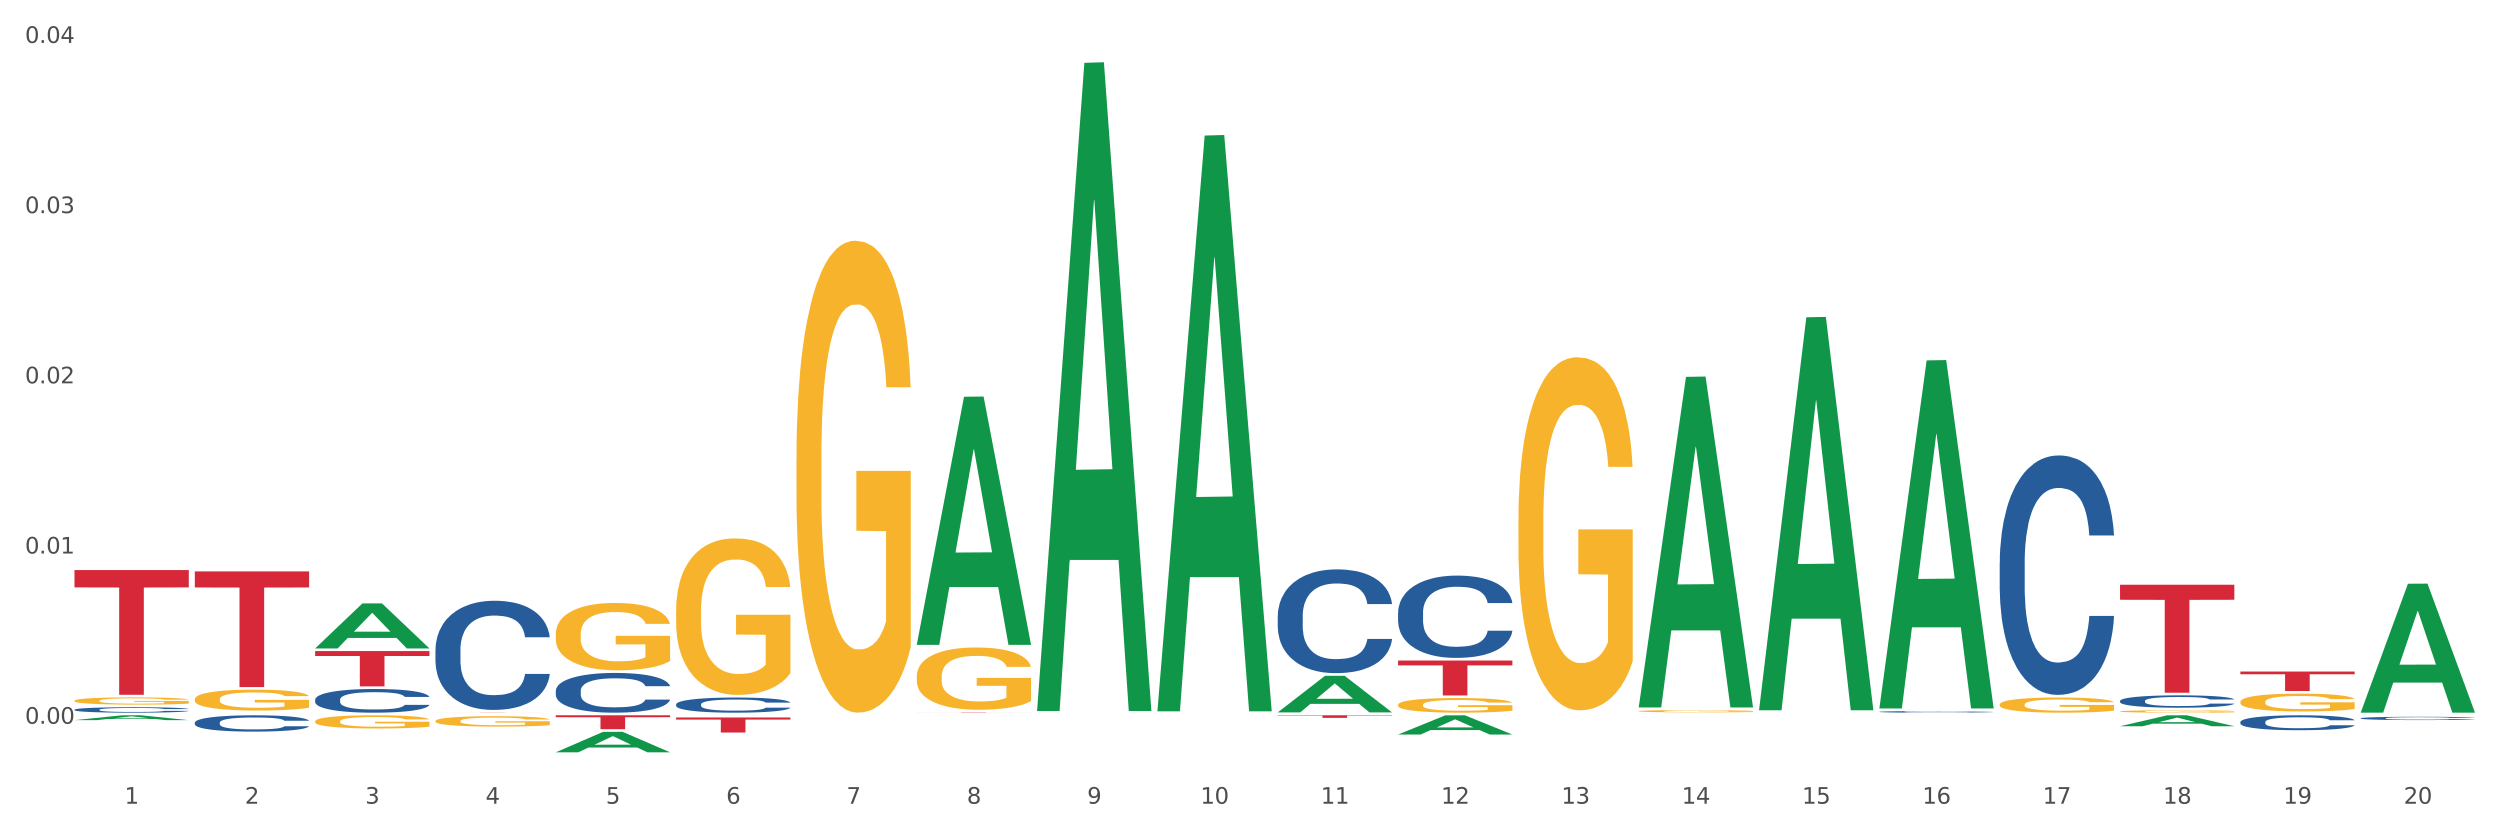 <?xml version="1.0" encoding="utf-8" standalone="no"?>
<!DOCTYPE svg PUBLIC "-//W3C//DTD SVG 1.1//EN"
  "http://www.w3.org/Graphics/SVG/1.1/DTD/svg11.dtd">
<svg xmlns:xlink="http://www.w3.org/1999/xlink" width="1080pt" height="360pt" viewBox="0 0 1080 360" xmlns="http://www.w3.org/2000/svg" version="1.1">
 <rect x="0" y="0" width="1080" height="360" fill="#333333" stroke="none"/>
 <defs>
  <style type="text/css">*{stroke-linejoin: round; stroke-linecap: butt}</style>
 </defs>
 <g id="figure_1">
  <g id="patch_1">
   <path d="M 0 360 
L 1080 360 
L 1080 0 
L 0 0 
z
" style="fill: #ffffff; stroke: #ffffff; stroke-linejoin: miter"/>
  </g>
  <g id="axes_1">
   <g id="matplotlib.axis_1">
    <g id="xtick_1">
     <g id="text_1">
      <!-- 1 -->
      <g style="fill: #4d4d4d" transform="translate(53.812 347.204) scale(0.096 -0.096)">
       <defs>
        <path id="DejaVuSans-31" d="M 794 531 
L 1825 531 
L 1825 4091 
L 703 3866 
L 703 4441 
L 1819 4666 
L 2450 4666 
L 2450 531 
L 3481 531 
L 3481 0 
L 794 0 
L 794 531 
z
" transform="scale(0.016)"/>
       </defs>
       <use xlink:href="#DejaVuSans-31"/>
      </g>
     </g>
    </g>
    <g id="xtick_2">
     <g id="text_2">
      <!-- 2 -->
      <g style="fill: #4d4d4d" transform="translate(105.793 347.204) scale(0.096 -0.096)">
       <defs>
        <path id="DejaVuSans-32" d="M 1228 531 
L 3431 531 
L 3431 0 
L 469 0 
L 469 531 
Q 828 903 1448 1529 
Q 2069 2156 2228 2338 
Q 2531 2678 2651 2914 
Q 2772 3150 2772 3378 
Q 2772 3750 2511 3984 
Q 2250 4219 1831 4219 
Q 1534 4219 1204 4116 
Q 875 4013 500 3803 
L 500 4441 
Q 881 4594 1212 4672 
Q 1544 4750 1819 4750 
Q 2544 4750 2975 4387 
Q 3406 4025 3406 3419 
Q 3406 3131 3298 2873 
Q 3191 2616 2906 2266 
Q 2828 2175 2409 1742 
Q 1991 1309 1228 531 
z
" transform="scale(0.016)"/>
       </defs>
       <use xlink:href="#DejaVuSans-32"/>
      </g>
     </g>
    </g>
    <g id="xtick_3">
     <g id="text_3">
      <!-- 3 -->
      <g style="fill: #4d4d4d" transform="translate(157.774 347.204) scale(0.096 -0.096)">
       <defs>
        <path id="DejaVuSans-33" d="M 2597 2516 
Q 3050 2419 3304 2112 
Q 3559 1806 3559 1356 
Q 3559 666 3084 287 
Q 2609 -91 1734 -91 
Q 1441 -91 1130 -33 
Q 819 25 488 141 
L 488 750 
Q 750 597 1062 519 
Q 1375 441 1716 441 
Q 2309 441 2620 675 
Q 2931 909 2931 1356 
Q 2931 1769 2642 2001 
Q 2353 2234 1838 2234 
L 1294 2234 
L 1294 2753 
L 1863 2753 
Q 2328 2753 2575 2939 
Q 2822 3125 2822 3475 
Q 2822 3834 2567 4026 
Q 2313 4219 1838 4219 
Q 1578 4219 1281 4162 
Q 984 4106 628 3988 
L 628 4550 
Q 988 4650 1302 4700 
Q 1616 4750 1894 4750 
Q 2613 4750 3031 4423 
Q 3450 4097 3450 3541 
Q 3450 3153 3228 2886 
Q 3006 2619 2597 2516 
z
" transform="scale(0.016)"/>
       </defs>
       <use xlink:href="#DejaVuSans-33"/>
      </g>
     </g>
    </g>
    <g id="xtick_4">
     <g id="text_4">
      <!-- 4 -->
      <g style="fill: #4d4d4d" transform="translate(209.756 347.204) scale(0.096 -0.096)">
       <defs>
        <path id="DejaVuSans-34" d="M 2419 4116 
L 825 1625 
L 2419 1625 
L 2419 4116 
z
M 2253 4666 
L 3047 4666 
L 3047 1625 
L 3713 1625 
L 3713 1100 
L 3047 1100 
L 3047 0 
L 2419 0 
L 2419 1100 
L 313 1100 
L 313 1709 
L 2253 4666 
z
" transform="scale(0.016)"/>
       </defs>
       <use xlink:href="#DejaVuSans-34"/>
      </g>
     </g>
    </g>
    <g id="xtick_5">
     <g id="text_5">
      <!-- 5 -->
      <g style="fill: #4d4d4d" transform="translate(261.737 347.204) scale(0.096 -0.096)">
       <defs>
        <path id="DejaVuSans-35" d="M 691 4666 
L 3169 4666 
L 3169 4134 
L 1269 4134 
L 1269 2991 
Q 1406 3038 1543 3061 
Q 1681 3084 1819 3084 
Q 2600 3084 3056 2656 
Q 3513 2228 3513 1497 
Q 3513 744 3044 326 
Q 2575 -91 1722 -91 
Q 1428 -91 1123 -41 
Q 819 9 494 109 
L 494 744 
Q 775 591 1075 516 
Q 1375 441 1709 441 
Q 2250 441 2565 725 
Q 2881 1009 2881 1497 
Q 2881 1984 2565 2268 
Q 2250 2553 1709 2553 
Q 1456 2553 1204 2497 
Q 953 2441 691 2322 
L 691 4666 
z
" transform="scale(0.016)"/>
       </defs>
       <use xlink:href="#DejaVuSans-35"/>
      </g>
     </g>
    </g>
    <g id="xtick_6">
     <g id="text_6">
      <!-- 6 -->
      <g style="fill: #4d4d4d" transform="translate(313.718 347.204) scale(0.096 -0.096)">
       <defs>
        <path id="DejaVuSans-36" d="M 2113 2584 
Q 1688 2584 1439 2293 
Q 1191 2003 1191 1497 
Q 1191 994 1439 701 
Q 1688 409 2113 409 
Q 2538 409 2786 701 
Q 3034 994 3034 1497 
Q 3034 2003 2786 2293 
Q 2538 2584 2113 2584 
z
M 3366 4563 
L 3366 3988 
Q 3128 4100 2886 4159 
Q 2644 4219 2406 4219 
Q 1781 4219 1451 3797 
Q 1122 3375 1075 2522 
Q 1259 2794 1537 2939 
Q 1816 3084 2150 3084 
Q 2853 3084 3261 2657 
Q 3669 2231 3669 1497 
Q 3669 778 3244 343 
Q 2819 -91 2113 -91 
Q 1303 -91 875 529 
Q 447 1150 447 2328 
Q 447 3434 972 4092 
Q 1497 4750 2381 4750 
Q 2619 4750 2861 4703 
Q 3103 4656 3366 4563 
z
" transform="scale(0.016)"/>
       </defs>
       <use xlink:href="#DejaVuSans-36"/>
      </g>
     </g>
    </g>
    <g id="xtick_7">
     <g id="text_7">
      <!-- 7 -->
      <g style="fill: #4d4d4d" transform="translate(365.699 347.204) scale(0.096 -0.096)">
       <defs>
        <path id="DejaVuSans-37" d="M 525 4666 
L 3525 4666 
L 3525 4397 
L 1831 0 
L 1172 0 
L 2766 4134 
L 525 4134 
L 525 4666 
z
" transform="scale(0.016)"/>
       </defs>
       <use xlink:href="#DejaVuSans-37"/>
      </g>
     </g>
    </g>
    <g id="xtick_8">
     <g id="text_8">
      <!-- 8 -->
      <g style="fill: #4d4d4d" transform="translate(417.68 347.204) scale(0.096 -0.096)">
       <defs>
        <path id="DejaVuSans-38" d="M 2034 2216 
Q 1584 2216 1326 1975 
Q 1069 1734 1069 1313 
Q 1069 891 1326 650 
Q 1584 409 2034 409 
Q 2484 409 2743 651 
Q 3003 894 3003 1313 
Q 3003 1734 2745 1975 
Q 2488 2216 2034 2216 
z
M 1403 2484 
Q 997 2584 770 2862 
Q 544 3141 544 3541 
Q 544 4100 942 4425 
Q 1341 4750 2034 4750 
Q 2731 4750 3128 4425 
Q 3525 4100 3525 3541 
Q 3525 3141 3298 2862 
Q 3072 2584 2669 2484 
Q 3125 2378 3379 2068 
Q 3634 1759 3634 1313 
Q 3634 634 3220 271 
Q 2806 -91 2034 -91 
Q 1263 -91 848 271 
Q 434 634 434 1313 
Q 434 1759 690 2068 
Q 947 2378 1403 2484 
z
M 1172 3481 
Q 1172 3119 1398 2916 
Q 1625 2713 2034 2713 
Q 2441 2713 2670 2916 
Q 2900 3119 2900 3481 
Q 2900 3844 2670 4047 
Q 2441 4250 2034 4250 
Q 1625 4250 1398 4047 
Q 1172 3844 1172 3481 
z
" transform="scale(0.016)"/>
       </defs>
       <use xlink:href="#DejaVuSans-38"/>
      </g>
     </g>
    </g>
    <g id="xtick_9">
     <g id="text_9">
      <!-- 9 -->
      <g style="fill: #4d4d4d" transform="translate(469.662 347.204) scale(0.096 -0.096)">
       <defs>
        <path id="DejaVuSans-39" d="M 703 97 
L 703 672 
Q 941 559 1184 500 
Q 1428 441 1663 441 
Q 2288 441 2617 861 
Q 2947 1281 2994 2138 
Q 2813 1869 2534 1725 
Q 2256 1581 1919 1581 
Q 1219 1581 811 2004 
Q 403 2428 403 3163 
Q 403 3881 828 4315 
Q 1253 4750 1959 4750 
Q 2769 4750 3195 4129 
Q 3622 3509 3622 2328 
Q 3622 1225 3098 567 
Q 2575 -91 1691 -91 
Q 1453 -91 1209 -44 
Q 966 3 703 97 
z
M 1959 2075 
Q 2384 2075 2632 2365 
Q 2881 2656 2881 3163 
Q 2881 3666 2632 3958 
Q 2384 4250 1959 4250 
Q 1534 4250 1286 3958 
Q 1038 3666 1038 3163 
Q 1038 2656 1286 2365 
Q 1534 2075 1959 2075 
z
" transform="scale(0.016)"/>
       </defs>
       <use xlink:href="#DejaVuSans-39"/>
      </g>
     </g>
    </g>
    <g id="xtick_10">
     <g id="text_10">
      <!-- 10 -->
      <g style="fill: #4d4d4d" transform="translate(518.589 347.204) scale(0.096 -0.096)">
       <defs>
        <path id="DejaVuSans-30" d="M 2034 4250 
Q 1547 4250 1301 3770 
Q 1056 3291 1056 2328 
Q 1056 1369 1301 889 
Q 1547 409 2034 409 
Q 2525 409 2770 889 
Q 3016 1369 3016 2328 
Q 3016 3291 2770 3770 
Q 2525 4250 2034 4250 
z
M 2034 4750 
Q 2819 4750 3233 4129 
Q 3647 3509 3647 2328 
Q 3647 1150 3233 529 
Q 2819 -91 2034 -91 
Q 1250 -91 836 529 
Q 422 1150 422 2328 
Q 422 3509 836 4129 
Q 1250 4750 2034 4750 
z
" transform="scale(0.016)"/>
       </defs>
       <use xlink:href="#DejaVuSans-31"/>
       <use xlink:href="#DejaVuSans-30" transform="translate(63.623 0)"/>
      </g>
     </g>
    </g>
    <g id="xtick_11">
     <g id="text_11">
      <!-- 11 -->
      <g style="fill: #4d4d4d" transform="translate(570.57 347.204) scale(0.096 -0.096)">
       <use xlink:href="#DejaVuSans-31"/>
       <use xlink:href="#DejaVuSans-31" transform="translate(63.623 0)"/>
      </g>
     </g>
    </g>
    <g id="xtick_12">
     <g id="text_12">
      <!-- 12 -->
      <g style="fill: #4d4d4d" transform="translate(622.551 347.204) scale(0.096 -0.096)">
       <use xlink:href="#DejaVuSans-31"/>
       <use xlink:href="#DejaVuSans-32" transform="translate(63.623 0)"/>
      </g>
     </g>
    </g>
    <g id="xtick_13">
     <g id="text_13">
      <!-- 13 -->
      <g style="fill: #4d4d4d" transform="translate(674.533 347.204) scale(0.096 -0.096)">
       <use xlink:href="#DejaVuSans-31"/>
       <use xlink:href="#DejaVuSans-33" transform="translate(63.623 0)"/>
      </g>
     </g>
    </g>
    <g id="xtick_14">
     <g id="text_14">
      <!-- 14 -->
      <g style="fill: #4d4d4d" transform="translate(726.514 347.204) scale(0.096 -0.096)">
       <use xlink:href="#DejaVuSans-31"/>
       <use xlink:href="#DejaVuSans-34" transform="translate(63.623 0)"/>
      </g>
     </g>
    </g>
    <g id="xtick_15">
     <g id="text_15">
      <!-- 15 -->
      <g style="fill: #4d4d4d" transform="translate(778.495 347.204) scale(0.096 -0.096)">
       <use xlink:href="#DejaVuSans-31"/>
       <use xlink:href="#DejaVuSans-35" transform="translate(63.623 0)"/>
      </g>
     </g>
    </g>
    <g id="xtick_16">
     <g id="text_16">
      <!-- 16 -->
      <g style="fill: #4d4d4d" transform="translate(830.476 347.204) scale(0.096 -0.096)">
       <use xlink:href="#DejaVuSans-31"/>
       <use xlink:href="#DejaVuSans-36" transform="translate(63.623 0)"/>
      </g>
     </g>
    </g>
    <g id="xtick_17">
     <g id="text_17">
      <!-- 17 -->
      <g style="fill: #4d4d4d" transform="translate(882.457 347.204) scale(0.096 -0.096)">
       <use xlink:href="#DejaVuSans-31"/>
       <use xlink:href="#DejaVuSans-37" transform="translate(63.623 0)"/>
      </g>
     </g>
    </g>
    <g id="xtick_18">
     <g id="text_18">
      <!-- 18 -->
      <g style="fill: #4d4d4d" transform="translate(934.439 347.204) scale(0.096 -0.096)">
       <use xlink:href="#DejaVuSans-31"/>
       <use xlink:href="#DejaVuSans-38" transform="translate(63.623 0)"/>
      </g>
     </g>
    </g>
    <g id="xtick_19">
     <g id="text_19">
      <!-- 19 -->
      <g style="fill: #4d4d4d" transform="translate(986.42 347.204) scale(0.096 -0.096)">
       <use xlink:href="#DejaVuSans-31"/>
       <use xlink:href="#DejaVuSans-39" transform="translate(63.623 0)"/>
      </g>
     </g>
    </g>
    <g id="xtick_20">
     <g id="text_20">
      <!-- 20 -->
      <g style="fill: #4d4d4d" transform="translate(1038.401 347.204) scale(0.096 -0.096)">
       <use xlink:href="#DejaVuSans-32"/>
       <use xlink:href="#DejaVuSans-30" transform="translate(63.623 0)"/>
      </g>
     </g>
    </g>
    <g id="xtick_21"/>
    <g id="xtick_22"/>
    <g id="xtick_23"/>
    <g id="xtick_24"/>
    <g id="xtick_25"/>
    <g id="xtick_26"/>
    <g id="xtick_27"/>
    <g id="xtick_28"/>
    <g id="xtick_29"/>
    <g id="xtick_30"/>
    <g id="xtick_31"/>
    <g id="xtick_32"/>
    <g id="xtick_33"/>
    <g id="xtick_34"/>
    <g id="xtick_35"/>
    <g id="xtick_36"/>
    <g id="xtick_37"/>
    <g id="xtick_38"/>
    <g id="xtick_39"/>
   </g>
   <g id="matplotlib.axis_2">
    <g id="ytick_1">
     <g id="text_21">
      <!-- 0.00 -->
      <g style="fill: #4d4d4d" transform="translate(10.8 312.655) scale(0.096 -0.096)">
       <defs>
        <path id="DejaVuSans-2e" d="M 684 794 
L 1344 794 
L 1344 0 
L 684 0 
L 684 794 
z
" transform="scale(0.016)"/>
       </defs>
       <use xlink:href="#DejaVuSans-30"/>
       <use xlink:href="#DejaVuSans-2e" transform="translate(63.623 0)"/>
       <use xlink:href="#DejaVuSans-30" transform="translate(95.41 0)"/>
       <use xlink:href="#DejaVuSans-30" transform="translate(159.033 0)"/>
      </g>
     </g>
    </g>
    <g id="ytick_2">
     <g id="text_22">
      <!-- 0.01 -->
      <g style="fill: #4d4d4d" transform="translate(10.8 239.128) scale(0.096 -0.096)">
       <use xlink:href="#DejaVuSans-30"/>
       <use xlink:href="#DejaVuSans-2e" transform="translate(63.623 0)"/>
       <use xlink:href="#DejaVuSans-30" transform="translate(95.41 0)"/>
       <use xlink:href="#DejaVuSans-31" transform="translate(159.033 0)"/>
      </g>
     </g>
    </g>
    <g id="ytick_3">
     <g id="text_23">
      <!-- 0.02 -->
      <g style="fill: #4d4d4d" transform="translate(10.8 165.601) scale(0.096 -0.096)">
       <use xlink:href="#DejaVuSans-30"/>
       <use xlink:href="#DejaVuSans-2e" transform="translate(63.623 0)"/>
       <use xlink:href="#DejaVuSans-30" transform="translate(95.41 0)"/>
       <use xlink:href="#DejaVuSans-32" transform="translate(159.033 0)"/>
      </g>
     </g>
    </g>
    <g id="ytick_4">
     <g id="text_24">
      <!-- 0.03 -->
      <g style="fill: #4d4d4d" transform="translate(10.8 92.074) scale(0.096 -0.096)">
       <use xlink:href="#DejaVuSans-30"/>
       <use xlink:href="#DejaVuSans-2e" transform="translate(63.623 0)"/>
       <use xlink:href="#DejaVuSans-30" transform="translate(95.41 0)"/>
       <use xlink:href="#DejaVuSans-33" transform="translate(159.033 0)"/>
      </g>
     </g>
    </g>
    <g id="ytick_5">
     <g id="text_25">
      <!-- 0.04 -->
      <g style="fill: #4d4d4d" transform="translate(10.8 18.547) scale(0.096 -0.096)">
       <use xlink:href="#DejaVuSans-30"/>
       <use xlink:href="#DejaVuSans-2e" transform="translate(63.623 0)"/>
       <use xlink:href="#DejaVuSans-30" transform="translate(95.41 0)"/>
       <use xlink:href="#DejaVuSans-34" transform="translate(159.033 0)"/>
      </g>
     </g>
    </g>
    <g id="ytick_6"/>
    <g id="ytick_7"/>
    <g id="ytick_8"/>
    <g id="ytick_9"/>
   </g>
   <g id="PolyCollection_1">
    <path d="M 32.175 311.105 
L 32.226 311.103 
L 52.59 309.01 
L 61.041 309.008 
L 81.557 311.109 
L 71.783 311.109 
L 67.353 310.62 
L 46.328 310.62 
L 46.175 310.628 
L 41.899 311.109 
L 32.175 311.109 
L 32.175 311.105 
L 48.975 310.328 
L 64.706 310.326 
L 56.917 309.456 
L 56.815 309.452 
L 56.713 309.458 
L 48.924 310.326 
L 48.975 310.328 
L 32.175 311.105 
z
" clip-path="url(#pc4557d534f)" style="fill: #109648"/>
    <path d="M 240.1 298.424 
L 240.158 298.409 
L 240.158 297.97 
L 240.333 297.374 
L 240.975 296.276 
L 241.793 295.445 
L 243.193 294.473 
L 243.952 294.065 
L 244.945 293.611 
L 246.988 292.874 
L 249.322 292.246 
L 250.957 291.901 
L 252.183 291.682 
L 254.926 291.29 
L 256.502 291.118 
L 258.137 290.976 
L 259.537 290.882 
L 261.872 290.773 
L 263.74 290.726 
L 265.9 290.71 
L 267.709 290.726 
L 270.103 290.788 
L 273.605 290.976 
L 274.947 291.086 
L 276.757 291.274 
L 278.625 291.525 
L 280.143 291.776 
L 281.894 292.137 
L 283.703 292.607 
L 285.454 293.203 
L 286.68 293.752 
L 287.672 294.332 
L 288.548 295.037 
L 289.19 295.806 
L 289.482 296.449 
L 278.8 296.449 
L 278.508 295.868 
L 277.924 295.241 
L 277.341 294.818 
L 276.699 294.473 
L 275.706 294.081 
L 274.831 293.83 
L 273.371 293.532 
L 272.029 293.344 
L 270.92 293.234 
L 269.577 293.14 
L 266.717 293.046 
L 264.674 293.046 
L 263.39 293.077 
L 261.814 293.156 
L 260.471 293.266 
L 258.895 293.454 
L 257.67 293.658 
L 256.444 293.924 
L 255.743 294.112 
L 254.693 294.457 
L 253.992 294.74 
L 253.058 295.226 
L 252.533 295.571 
L 251.599 296.464 
L 251.19 297.123 
L 251.015 297.578 
L 250.899 298.079 
L 250.899 300.525 
L 251.249 301.623 
L 251.541 302.093 
L 252.008 302.626 
L 252.883 303.316 
L 254.167 303.991 
L 255.51 304.477 
L 256.619 304.774 
L 257.67 304.994 
L 258.72 305.166 
L 260.004 305.323 
L 261.055 305.417 
L 262.631 305.511 
L 264.499 305.558 
L 265.958 305.558 
L 268.935 305.48 
L 270.278 305.402 
L 271.562 305.292 
L 272.963 305.119 
L 274.072 304.931 
L 274.714 304.79 
L 275.765 304.492 
L 276.582 304.179 
L 277.282 303.818 
L 277.749 303.504 
L 278.275 303.034 
L 278.683 302.501 
L 278.8 302.219 
L 289.482 302.219 
L 289.248 302.783 
L 288.84 303.332 
L 288.023 304.069 
L 287.381 304.492 
L 286.388 305.01 
L 285.338 305.449 
L 283.878 305.935 
L 282.536 306.295 
L 281.135 306.609 
L 279.617 306.891 
L 276.874 307.283 
L 275.881 307.393 
L 273.78 307.581 
L 272.146 307.691 
L 269.752 307.801 
L 267.301 307.863 
L 264.733 307.879 
L 262.456 307.848 
L 259.946 307.754 
L 258.37 307.66 
L 256.619 307.518 
L 254.576 307.299 
L 252.65 307.032 
L 250.84 306.719 
L 249.147 306.358 
L 247.571 305.95 
L 245.528 305.276 
L 244.011 304.618 
L 242.902 304.006 
L 242.143 303.489 
L 241.384 302.83 
L 240.975 302.376 
L 240.333 301.278 
L 240.1 300.259 
L 240.1 298.424 
z
" clip-path="url(#pc4557d534f)" style="fill: #255c99"/>
    <path d="M 188.119 280.716 
L 188.177 280.673 
L 188.177 279.467 
L 188.352 277.831 
L 188.994 274.816 
L 189.811 272.534 
L 191.212 269.864 
L 191.971 268.744 
L 192.963 267.495 
L 195.006 265.471 
L 197.341 263.749 
L 198.976 262.801 
L 200.201 262.198 
L 202.945 261.122 
L 204.521 260.648 
L 206.155 260.26 
L 207.556 260.002 
L 209.891 259.701 
L 211.759 259.571 
L 213.919 259.528 
L 215.728 259.571 
L 218.121 259.744 
L 221.624 260.26 
L 222.966 260.562 
L 224.776 261.079 
L 226.644 261.768 
L 228.161 262.457 
L 229.912 263.447 
L 231.722 264.739 
L 233.473 266.375 
L 234.699 267.883 
L 235.691 269.476 
L 236.567 271.414 
L 237.209 273.524 
L 237.501 275.29 
L 226.819 275.29 
L 226.527 273.696 
L 225.943 271.974 
L 225.36 270.811 
L 224.717 269.864 
L 223.725 268.787 
L 222.85 268.098 
L 221.39 267.28 
L 220.048 266.763 
L 218.939 266.462 
L 217.596 266.203 
L 214.736 265.945 
L 212.693 265.945 
L 211.409 266.031 
L 209.833 266.246 
L 208.49 266.548 
L 206.914 267.065 
L 205.688 267.624 
L 204.463 268.356 
L 203.762 268.873 
L 202.711 269.821 
L 202.011 270.596 
L 201.077 271.931 
L 200.552 272.878 
L 199.618 275.333 
L 199.209 277.142 
L 199.034 278.39 
L 198.917 279.768 
L 198.917 286.487 
L 199.268 289.501 
L 199.559 290.793 
L 200.026 292.257 
L 200.902 294.152 
L 202.186 296.004 
L 203.529 297.339 
L 204.638 298.157 
L 205.688 298.76 
L 206.739 299.234 
L 208.023 299.664 
L 209.074 299.923 
L 210.65 300.181 
L 212.518 300.31 
L 213.977 300.31 
L 216.954 300.095 
L 218.297 299.88 
L 219.581 299.578 
L 220.982 299.104 
L 222.091 298.588 
L 222.733 298.2 
L 223.783 297.382 
L 224.601 296.521 
L 225.301 295.53 
L 225.768 294.669 
L 226.293 293.377 
L 226.702 291.913 
L 226.819 291.137 
L 237.501 291.137 
L 237.267 292.688 
L 236.859 294.195 
L 236.041 296.219 
L 235.399 297.382 
L 234.407 298.803 
L 233.356 300.009 
L 231.897 301.344 
L 230.555 302.334 
L 229.154 303.196 
L 227.636 303.971 
L 224.893 305.047 
L 223.9 305.349 
L 221.799 305.865 
L 220.164 306.167 
L 217.771 306.468 
L 215.32 306.641 
L 212.751 306.684 
L 210.475 306.598 
L 207.965 306.339 
L 206.389 306.081 
L 204.638 305.693 
L 202.595 305.09 
L 200.668 304.358 
L 198.859 303.497 
L 197.166 302.506 
L 195.59 301.387 
L 193.547 299.535 
L 192.029 297.726 
L 190.92 296.047 
L 190.162 294.626 
L 189.403 292.817 
L 188.994 291.568 
L 188.352 288.554 
L 188.119 285.754 
L 188.119 280.716 
z
" clip-path="url(#pc4557d534f)" style="fill: #255c99"/>
    <path d="M 136.137 302.243 
L 136.196 302.234 
L 136.196 301.972 
L 136.371 301.617 
L 137.013 300.963 
L 137.83 300.468 
L 139.231 299.888 
L 139.99 299.645 
L 140.982 299.374 
L 143.025 298.935 
L 145.36 298.561 
L 146.994 298.356 
L 148.22 298.225 
L 150.964 297.991 
L 152.54 297.888 
L 154.174 297.804 
L 155.575 297.748 
L 157.91 297.683 
L 159.778 297.655 
L 161.938 297.645 
L 163.747 297.655 
L 166.14 297.692 
L 169.643 297.804 
L 170.985 297.87 
L 172.795 297.982 
L 174.662 298.131 
L 176.18 298.281 
L 177.931 298.496 
L 179.741 298.776 
L 181.492 299.131 
L 182.718 299.458 
L 183.71 299.804 
L 184.586 300.225 
L 185.228 300.683 
L 185.52 301.066 
L 174.838 301.066 
L 174.546 300.72 
L 173.962 300.346 
L 173.378 300.094 
L 172.736 299.888 
L 171.744 299.655 
L 170.868 299.505 
L 169.409 299.328 
L 168.067 299.215 
L 166.957 299.15 
L 165.615 299.094 
L 162.755 299.038 
L 160.712 299.038 
L 159.428 299.057 
L 157.852 299.103 
L 156.509 299.169 
L 154.933 299.281 
L 153.707 299.402 
L 152.481 299.561 
L 151.781 299.673 
L 150.73 299.879 
L 150.03 300.047 
L 149.096 300.337 
L 148.57 300.543 
L 147.637 301.075 
L 147.228 301.468 
L 147.053 301.739 
L 146.936 302.038 
L 146.936 303.496 
L 147.286 304.15 
L 147.578 304.43 
L 148.045 304.748 
L 148.921 305.159 
L 150.205 305.561 
L 151.547 305.851 
L 152.656 306.029 
L 153.707 306.159 
L 154.758 306.262 
L 156.042 306.356 
L 157.093 306.412 
L 158.669 306.468 
L 160.537 306.496 
L 161.996 306.496 
L 164.973 306.449 
L 166.315 306.402 
L 167.6 306.337 
L 169 306.234 
L 170.11 306.122 
L 170.752 306.038 
L 171.802 305.86 
L 172.619 305.673 
L 173.32 305.458 
L 173.787 305.272 
L 174.312 304.991 
L 174.721 304.673 
L 174.838 304.505 
L 185.52 304.505 
L 185.286 304.842 
L 184.877 305.169 
L 184.06 305.608 
L 183.418 305.86 
L 182.426 306.169 
L 181.375 306.43 
L 179.916 306.72 
L 178.573 306.935 
L 177.172 307.122 
L 175.655 307.29 
L 172.911 307.524 
L 171.919 307.589 
L 169.818 307.702 
L 168.183 307.767 
L 165.79 307.832 
L 163.338 307.87 
L 160.77 307.879 
L 158.494 307.86 
L 155.984 307.804 
L 154.408 307.748 
L 152.656 307.664 
L 150.613 307.533 
L 148.687 307.374 
L 146.878 307.187 
L 145.185 306.973 
L 143.609 306.73 
L 141.566 306.328 
L 140.048 305.935 
L 138.939 305.571 
L 138.18 305.262 
L 137.422 304.87 
L 137.013 304.599 
L 136.371 303.944 
L 136.137 303.337 
L 136.137 302.243 
z
" clip-path="url(#pc4557d534f)" style="fill: #255c99"/>
    <path d="M 84.156 312.176 
L 84.215 312.169 
L 84.215 311.989 
L 84.39 311.744 
L 85.032 311.293 
L 85.849 310.952 
L 87.25 310.553 
L 88.009 310.386 
L 89.001 310.199 
L 91.044 309.896 
L 93.379 309.639 
L 95.013 309.497 
L 96.239 309.407 
L 98.983 309.246 
L 100.559 309.175 
L 102.193 309.117 
L 103.594 309.078 
L 105.929 309.033 
L 107.797 309.014 
L 109.956 309.008 
L 111.766 309.014 
L 114.159 309.04 
L 117.661 309.117 
L 119.004 309.162 
L 120.813 309.239 
L 122.681 309.342 
L 124.199 309.445 
L 125.95 309.594 
L 127.76 309.787 
L 129.511 310.031 
L 130.737 310.257 
L 131.729 310.495 
L 132.604 310.785 
L 133.246 311.1 
L 133.538 311.364 
L 122.856 311.364 
L 122.565 311.126 
L 121.981 310.868 
L 121.397 310.695 
L 120.755 310.553 
L 119.763 310.392 
L 118.887 310.289 
L 117.428 310.167 
L 116.085 310.089 
L 114.976 310.044 
L 113.634 310.006 
L 110.774 309.967 
L 108.731 309.967 
L 107.446 309.98 
L 105.87 310.012 
L 104.528 310.057 
L 102.952 310.134 
L 101.726 310.218 
L 100.5 310.328 
L 99.8 310.405 
L 98.749 310.547 
L 98.049 310.662 
L 97.115 310.862 
L 96.589 311.004 
L 95.655 311.371 
L 95.247 311.641 
L 95.072 311.828 
L 94.955 312.034 
L 94.955 313.038 
L 95.305 313.489 
L 95.597 313.682 
L 96.064 313.901 
L 96.94 314.185 
L 98.224 314.461 
L 99.566 314.661 
L 100.675 314.783 
L 101.726 314.874 
L 102.777 314.944 
L 104.061 315.009 
L 105.112 315.047 
L 106.688 315.086 
L 108.555 315.105 
L 110.015 315.105 
L 112.992 315.073 
L 114.334 315.041 
L 115.618 314.996 
L 117.019 314.925 
L 118.128 314.848 
L 118.77 314.79 
L 119.821 314.668 
L 120.638 314.539 
L 121.339 314.391 
L 121.806 314.262 
L 122.331 314.069 
L 122.74 313.85 
L 122.856 313.734 
L 133.538 313.734 
L 133.305 313.966 
L 132.896 314.191 
L 132.079 314.494 
L 131.437 314.668 
L 130.445 314.88 
L 129.394 315.06 
L 127.935 315.26 
L 126.592 315.408 
L 125.191 315.537 
L 123.674 315.653 
L 120.93 315.814 
L 119.938 315.859 
L 117.836 315.936 
L 116.202 315.981 
L 113.809 316.026 
L 111.357 316.052 
L 108.789 316.058 
L 106.512 316.046 
L 104.002 316.007 
L 102.426 315.968 
L 100.675 315.91 
L 98.632 315.82 
L 96.706 315.711 
L 94.897 315.582 
L 93.204 315.434 
L 91.628 315.266 
L 89.585 314.99 
L 88.067 314.719 
L 86.958 314.468 
L 86.199 314.255 
L 85.44 313.985 
L 85.032 313.798 
L 84.39 313.348 
L 84.156 312.929 
L 84.156 312.176 
z
" clip-path="url(#pc4557d534f)" style="fill: #255c99"/>
    <path d="M 32.175 306.582 
L 32.233 306.58 
L 32.233 306.52 
L 32.408 306.438 
L 33.051 306.287 
L 33.868 306.173 
L 35.269 306.04 
L 36.028 305.984 
L 37.02 305.921 
L 39.063 305.82 
L 41.398 305.734 
L 43.032 305.687 
L 44.258 305.657 
L 47.001 305.603 
L 48.577 305.579 
L 50.212 305.56 
L 51.613 305.547 
L 53.948 305.532 
L 55.815 305.526 
L 57.975 305.523 
L 59.785 305.526 
L 62.178 305.534 
L 65.68 305.56 
L 67.023 305.575 
L 68.832 305.601 
L 70.7 305.635 
L 72.218 305.67 
L 73.969 305.719 
L 75.778 305.784 
L 77.53 305.866 
L 78.755 305.941 
L 79.748 306.02 
L 80.623 306.117 
L 81.265 306.223 
L 81.557 306.311 
L 70.875 306.311 
L 70.583 306.231 
L 70 306.145 
L 69.416 306.087 
L 68.774 306.04 
L 67.782 305.986 
L 66.906 305.952 
L 65.447 305.911 
L 64.104 305.885 
L 62.995 305.87 
L 61.653 305.857 
L 58.792 305.844 
L 56.749 305.844 
L 55.465 305.848 
L 53.889 305.859 
L 52.547 305.874 
L 50.971 305.9 
L 49.745 305.928 
L 48.519 305.964 
L 47.819 305.99 
L 46.768 306.038 
L 46.067 306.076 
L 45.133 306.143 
L 44.608 306.19 
L 43.674 306.313 
L 43.266 306.403 
L 43.09 306.466 
L 42.974 306.535 
L 42.974 306.87 
L 43.324 307.021 
L 43.616 307.085 
L 44.083 307.158 
L 44.958 307.253 
L 46.242 307.346 
L 47.585 307.412 
L 48.694 307.453 
L 49.745 307.483 
L 50.795 307.507 
L 52.08 307.528 
L 53.13 307.541 
L 54.706 307.554 
L 56.574 307.561 
L 58.033 307.561 
L 61.01 307.55 
L 62.353 307.539 
L 63.637 307.524 
L 65.038 307.5 
L 66.147 307.475 
L 66.789 307.455 
L 67.84 307.414 
L 68.657 307.371 
L 69.358 307.322 
L 69.825 307.279 
L 70.35 307.214 
L 70.758 307.141 
L 70.875 307.102 
L 81.557 307.102 
L 81.324 307.18 
L 80.915 307.255 
L 80.098 307.356 
L 79.456 307.414 
L 78.463 307.485 
L 77.413 307.546 
L 75.953 307.612 
L 74.611 307.662 
L 73.21 307.705 
L 71.692 307.744 
L 68.949 307.797 
L 67.957 307.812 
L 65.855 307.838 
L 64.221 307.853 
L 61.828 307.868 
L 59.376 307.877 
L 56.808 307.879 
L 54.531 307.875 
L 52.021 307.862 
L 50.445 307.849 
L 48.694 307.83 
L 46.651 307.799 
L 44.725 307.763 
L 42.915 307.72 
L 41.223 307.67 
L 39.647 307.614 
L 37.604 307.522 
L 36.086 307.432 
L 34.977 307.348 
L 34.218 307.277 
L 33.459 307.186 
L 33.051 307.124 
L 32.408 306.973 
L 32.175 306.834 
L 32.175 306.582 
z
" clip-path="url(#pc4557d534f)" style="fill: #255c99"/>
    <path d="M 32.175 302.721 
L 32.233 302.718 
L 32.233 302.615 
L 32.35 302.527 
L 32.933 302.314 
L 33.807 302.138 
L 34.449 302.044 
L 35.09 301.967 
L 35.848 301.89 
L 36.781 301.811 
L 38.472 301.694 
L 39.521 301.635 
L 40.804 301.572 
L 43.136 301.481 
L 44.827 301.43 
L 46.576 301.387 
L 49.433 301.336 
L 51.298 301.313 
L 53.28 301.296 
L 55.671 301.285 
L 57.478 301.282 
L 61.443 301.291 
L 64.824 301.316 
L 66.457 301.336 
L 68.556 301.37 
L 69.663 301.393 
L 71.471 301.438 
L 73.337 301.498 
L 74.619 301.549 
L 76.543 301.646 
L 78.001 301.743 
L 79.342 301.862 
L 80.041 301.944 
L 80.566 302.021 
L 81.032 302.109 
L 81.499 302.249 
L 71.004 302.249 
L 70.596 302.149 
L 69.955 302.055 
L 69.022 301.964 
L 68.206 301.908 
L 66.807 301.836 
L 65.524 301.791 
L 64.183 301.757 
L 62.551 301.728 
L 61.268 301.714 
L 59.461 301.703 
L 55.904 301.706 
L 53.514 301.728 
L 51.881 301.757 
L 50.832 301.782 
L 49.899 301.811 
L 48.849 301.851 
L 47.625 301.91 
L 46.751 301.964 
L 45.876 302.033 
L 45.176 302.101 
L 44.535 302.18 
L 44.01 302.266 
L 43.602 302.354 
L 43.252 302.462 
L 42.961 302.641 
L 42.961 303.03 
L 43.078 303.119 
L 43.369 303.235 
L 43.719 303.323 
L 44.302 303.428 
L 44.827 303.5 
L 45.818 303.602 
L 46.926 303.687 
L 47.8 303.741 
L 48.675 303.787 
L 50.19 303.849 
L 51.881 303.9 
L 53.339 303.932 
L 55.321 303.96 
L 56.662 303.971 
L 57.828 303.977 
L 60.685 303.977 
L 62.725 303.969 
L 64.999 303.949 
L 66.748 303.923 
L 68.206 303.892 
L 69.838 303.841 
L 70.888 303.792 
L 70.888 303.198 
L 58.061 303.195 
L 58.061 302.8 
L 81.557 302.8 
L 81.557 303.96 
L 80.566 304.02 
L 79.458 304.074 
L 78.292 304.122 
L 76.543 304.182 
L 74.444 304.239 
L 72.579 304.278 
L 70.596 304.313 
L 68.264 304.344 
L 65.232 304.372 
L 63.367 304.384 
L 61.035 304.392 
L 58.294 304.395 
L 55.904 304.389 
L 53.572 304.375 
L 51.123 304.35 
L 48.733 304.313 
L 46.926 304.276 
L 45.118 304.23 
L 43.194 304.17 
L 41.678 304.114 
L 40.512 304.062 
L 39.23 303.997 
L 37.83 303.912 
L 36.781 303.835 
L 35.848 303.755 
L 34.857 303.653 
L 34.157 303.565 
L 33.458 303.454 
L 33.05 303.372 
L 32.583 303.244 
L 32.233 303.065 
L 32.175 302.721 
z
" clip-path="url(#pc4557d534f)" style="fill: #f7b32b"/>
    <path d="M 32.175 246.268 
L 81.557 246.268 
L 81.557 253.756 
L 62.132 253.807 
L 62.132 300.154 
L 51.483 300.154 
L 51.483 253.807 
L 32.175 253.756 
L 32.175 246.319 
L 32.175 246.268 
z
" clip-path="url(#pc4557d534f)" style="fill: #d62839"/>
    <path d="M 84.156 246.84 
L 133.538 246.84 
L 133.538 253.783 
L 114.113 253.83 
L 114.113 296.799 
L 103.464 296.799 
L 103.464 253.83 
L 84.156 253.783 
L 84.156 246.887 
L 84.156 246.84 
z
" clip-path="url(#pc4557d534f)" style="fill: #d62839"/>
    <path d="M 136.137 281.261 
L 185.52 281.261 
L 185.52 283.381 
L 166.094 283.396 
L 166.094 296.517 
L 155.446 296.517 
L 155.446 283.396 
L 136.137 283.381 
L 136.137 281.276 
L 136.137 281.261 
z
" clip-path="url(#pc4557d534f)" style="fill: #d62839"/>
    <path d="M 136.137 311.637 
L 136.196 311.632 
L 136.196 311.445 
L 136.312 311.284 
L 136.895 310.894 
L 137.77 310.572 
L 138.411 310.4 
L 139.053 310.26 
L 139.81 310.12 
L 140.743 309.974 
L 142.434 309.761 
L 143.484 309.652 
L 144.766 309.538 
L 147.098 309.371 
L 148.789 309.278 
L 150.538 309.2 
L 153.395 309.106 
L 155.261 309.065 
L 157.243 309.034 
L 159.633 309.013 
L 161.441 309.008 
L 165.405 309.023 
L 168.787 309.07 
L 170.419 309.106 
L 172.518 309.169 
L 173.626 309.21 
L 175.433 309.293 
L 177.299 309.402 
L 178.582 309.496 
L 180.506 309.673 
L 181.963 309.849 
L 183.304 310.068 
L 184.004 310.218 
L 184.528 310.359 
L 184.995 310.52 
L 185.461 310.774 
L 174.967 310.774 
L 174.559 310.592 
L 173.917 310.421 
L 172.985 310.255 
L 172.168 310.151 
L 170.769 310.021 
L 169.486 309.938 
L 168.145 309.875 
L 166.513 309.823 
L 165.23 309.797 
L 163.423 309.777 
L 159.866 309.782 
L 157.476 309.823 
L 155.844 309.875 
L 154.794 309.922 
L 153.861 309.974 
L 152.812 310.047 
L 151.588 310.156 
L 150.713 310.255 
L 149.838 310.379 
L 149.139 310.504 
L 148.498 310.65 
L 147.973 310.805 
L 147.565 310.967 
L 147.215 311.164 
L 146.923 311.491 
L 146.923 312.203 
L 147.04 312.364 
L 147.331 312.577 
L 147.681 312.739 
L 148.264 312.931 
L 148.789 313.061 
L 149.78 313.248 
L 150.888 313.404 
L 151.762 313.502 
L 152.637 313.586 
L 154.153 313.7 
L 155.844 313.793 
L 157.301 313.851 
L 159.283 313.903 
L 160.624 313.923 
L 161.79 313.934 
L 164.647 313.934 
L 166.688 313.918 
L 168.962 313.882 
L 170.711 313.835 
L 172.168 313.778 
L 173.801 313.684 
L 174.85 313.596 
L 174.85 312.51 
L 162.024 312.505 
L 162.024 311.782 
L 185.52 311.782 
L 185.52 313.903 
L 184.528 314.012 
L 183.421 314.11 
L 182.255 314.199 
L 180.506 314.308 
L 178.407 314.412 
L 176.541 314.485 
L 174.559 314.547 
L 172.227 314.604 
L 169.195 314.656 
L 167.329 314.677 
L 164.997 314.692 
L 162.257 314.698 
L 159.866 314.687 
L 157.534 314.661 
L 155.086 314.614 
L 152.695 314.547 
L 150.888 314.479 
L 149.081 314.396 
L 147.157 314.287 
L 145.641 314.183 
L 144.475 314.09 
L 143.192 313.97 
L 141.793 313.814 
L 140.743 313.674 
L 139.81 313.528 
L 138.819 313.341 
L 138.12 313.18 
L 137.42 312.978 
L 137.012 312.827 
L 136.546 312.593 
L 136.196 312.266 
L 136.137 311.637 
z
" clip-path="url(#pc4557d534f)" style="fill: #f7b32b"/>
    <path d="M 240.1 309.008 
L 289.482 309.008 
L 289.482 309.843 
L 270.057 309.849 
L 270.057 315.022 
L 259.408 315.022 
L 259.408 309.849 
L 240.1 309.843 
L 240.1 309.013 
L 240.1 309.008 
z
" clip-path="url(#pc4557d534f)" style="fill: #d62839"/>
    <path d="M 292.081 309.957 
L 341.463 309.957 
L 341.463 310.86 
L 322.038 310.866 
L 322.038 316.456 
L 311.389 316.456 
L 311.389 310.866 
L 292.081 310.86 
L 292.081 309.963 
L 292.081 309.957 
z
" clip-path="url(#pc4557d534f)" style="fill: #d62839"/>
    <path d="M 396.043 307.752 
L 445.426 307.752 
L 445.426 307.769 
L 426 307.77 
L 426 307.879 
L 415.352 307.879 
L 415.352 307.77 
L 396.043 307.769 
L 396.043 307.752 
L 396.043 307.752 
z
" clip-path="url(#pc4557d534f)" style="fill: #d62839"/>
    <path d="M 292.081 304.274 
L 292.139 304.268 
L 292.139 304.101 
L 292.315 303.874 
L 292.957 303.455 
L 293.774 303.138 
L 295.175 302.767 
L 295.934 302.612 
L 296.926 302.439 
L 298.969 302.158 
L 301.304 301.919 
L 302.938 301.787 
L 304.164 301.703 
L 306.907 301.554 
L 308.483 301.488 
L 310.118 301.434 
L 311.519 301.398 
L 313.854 301.357 
L 315.721 301.339 
L 317.881 301.333 
L 319.691 301.339 
L 322.084 301.363 
L 325.586 301.434 
L 326.929 301.476 
L 328.738 301.548 
L 330.606 301.644 
L 332.124 301.739 
L 333.875 301.877 
L 335.684 302.056 
L 337.436 302.283 
L 338.661 302.492 
L 339.654 302.714 
L 340.529 302.983 
L 341.171 303.276 
L 341.463 303.521 
L 330.781 303.521 
L 330.489 303.3 
L 329.906 303.06 
L 329.322 302.899 
L 328.68 302.767 
L 327.688 302.618 
L 326.812 302.522 
L 325.353 302.409 
L 324.01 302.337 
L 322.901 302.295 
L 321.559 302.259 
L 318.698 302.223 
L 316.655 302.223 
L 315.371 302.235 
L 313.795 302.265 
L 312.453 302.307 
L 310.877 302.379 
L 309.651 302.457 
L 308.425 302.558 
L 307.725 302.63 
L 306.674 302.762 
L 305.973 302.869 
L 305.039 303.054 
L 304.514 303.186 
L 303.58 303.527 
L 303.172 303.778 
L 302.996 303.951 
L 302.88 304.143 
L 302.88 305.075 
L 303.23 305.494 
L 303.522 305.673 
L 303.989 305.876 
L 304.864 306.139 
L 306.149 306.396 
L 307.491 306.582 
L 308.6 306.695 
L 309.651 306.779 
L 310.701 306.845 
L 311.986 306.905 
L 313.036 306.94 
L 314.612 306.976 
L 316.48 306.994 
L 317.94 306.994 
L 320.916 306.964 
L 322.259 306.934 
L 323.543 306.893 
L 324.944 306.827 
L 326.053 306.755 
L 326.695 306.701 
L 327.746 306.588 
L 328.563 306.468 
L 329.264 306.331 
L 329.731 306.211 
L 330.256 306.032 
L 330.664 305.828 
L 330.781 305.721 
L 341.463 305.721 
L 341.23 305.936 
L 340.821 306.145 
L 340.004 306.426 
L 339.362 306.588 
L 338.369 306.785 
L 337.319 306.952 
L 335.86 307.138 
L 334.517 307.275 
L 333.116 307.395 
L 331.598 307.502 
L 328.855 307.652 
L 327.863 307.694 
L 325.761 307.765 
L 324.127 307.807 
L 321.734 307.849 
L 319.282 307.873 
L 316.714 307.879 
L 314.437 307.867 
L 311.927 307.831 
L 310.351 307.795 
L 308.6 307.742 
L 306.557 307.658 
L 304.631 307.556 
L 302.821 307.437 
L 301.129 307.299 
L 299.553 307.144 
L 297.51 306.887 
L 295.992 306.636 
L 294.883 306.402 
L 294.124 306.205 
L 293.365 305.954 
L 292.957 305.781 
L 292.315 305.362 
L 292.081 304.974 
L 292.081 304.274 
z
" clip-path="url(#pc4557d534f)" style="fill: #255c99"/>
    <path d="M 551.987 309.008 
L 601.369 309.008 
L 601.369 309.162 
L 581.944 309.164 
L 581.944 310.122 
L 571.295 310.122 
L 571.295 309.164 
L 551.987 309.162 
L 551.987 309.009 
L 551.987 309.008 
z
" clip-path="url(#pc4557d534f)" style="fill: #d62839"/>
    <path d="M 915.855 252.613 
L 965.238 252.613 
L 965.238 259.095 
L 945.812 259.139 
L 945.812 299.26 
L 935.164 299.26 
L 935.164 259.139 
L 915.855 259.095 
L 915.855 252.657 
L 915.855 252.613 
z
" clip-path="url(#pc4557d534f)" style="fill: #d62839"/>
    <path d="M 967.837 290.099 
L 1017.219 290.099 
L 1017.219 291.269 
L 997.794 291.277 
L 997.794 298.517 
L 987.145 298.517 
L 987.145 291.277 
L 967.837 291.269 
L 967.837 290.107 
L 967.837 290.099 
z
" clip-path="url(#pc4557d534f)" style="fill: #d62839"/>
    <path d="M 967.837 303.203 
L 967.895 303.196 
L 967.895 302.943 
L 968.012 302.725 
L 968.595 302.198 
L 969.469 301.762 
L 970.11 301.53 
L 970.752 301.34 
L 971.51 301.15 
L 972.443 300.953 
L 974.133 300.665 
L 975.183 300.517 
L 976.465 300.363 
L 978.798 300.138 
L 980.488 300.011 
L 982.237 299.906 
L 985.094 299.779 
L 986.96 299.723 
L 988.942 299.681 
L 991.333 299.653 
L 993.14 299.646 
L 997.104 299.667 
L 1000.486 299.73 
L 1002.118 299.779 
L 1004.217 299.864 
L 1005.325 299.92 
L 1007.132 300.032 
L 1008.998 300.18 
L 1010.281 300.306 
L 1012.205 300.546 
L 1013.662 300.785 
L 1015.003 301.08 
L 1015.703 301.284 
L 1016.228 301.473 
L 1016.694 301.691 
L 1017.16 302.036 
L 1006.666 302.036 
L 1006.258 301.79 
L 1005.617 301.558 
L 1004.684 301.333 
L 1003.868 301.192 
L 1002.468 301.017 
L 1001.186 300.904 
L 999.845 300.82 
L 998.212 300.749 
L 996.93 300.714 
L 995.122 300.686 
L 991.566 300.693 
L 989.175 300.749 
L 987.543 300.82 
L 986.493 300.883 
L 985.561 300.953 
L 984.511 301.052 
L 983.287 301.199 
L 982.412 301.333 
L 981.538 301.502 
L 980.838 301.67 
L 980.197 301.867 
L 979.672 302.078 
L 979.264 302.296 
L 978.914 302.563 
L 978.623 303.006 
L 978.623 303.969 
L 978.739 304.187 
L 979.031 304.475 
L 979.381 304.693 
L 979.964 304.953 
L 980.488 305.129 
L 981.479 305.382 
L 982.587 305.593 
L 983.462 305.727 
L 984.336 305.839 
L 985.852 305.994 
L 987.543 306.12 
L 989 306.198 
L 990.983 306.268 
L 992.324 306.296 
L 993.49 306.31 
L 996.347 306.31 
L 998.387 306.289 
L 1000.661 306.24 
L 1002.41 306.177 
L 1003.868 306.099 
L 1005.5 305.973 
L 1006.549 305.853 
L 1006.549 304.384 
L 993.723 304.377 
L 993.723 303.4 
L 1017.219 303.4 
L 1017.219 306.268 
L 1016.228 306.416 
L 1015.12 306.549 
L 1013.954 306.669 
L 1012.205 306.816 
L 1010.106 306.957 
L 1008.24 307.055 
L 1006.258 307.14 
L 1003.926 307.217 
L 1000.894 307.287 
L 999.028 307.316 
L 996.696 307.337 
L 993.956 307.344 
L 991.566 307.33 
L 989.234 307.295 
L 986.785 307.231 
L 984.395 307.14 
L 982.587 307.048 
L 980.78 306.936 
L 978.856 306.788 
L 977.34 306.648 
L 976.174 306.521 
L 974.891 306.36 
L 973.492 306.149 
L 972.443 305.959 
L 971.51 305.762 
L 970.519 305.509 
L 969.819 305.291 
L 969.119 305.017 
L 968.711 304.813 
L 968.245 304.496 
L 967.895 304.054 
L 967.837 303.203 
z
" clip-path="url(#pc4557d534f)" style="fill: #f7b32b"/>
    <path d="M 915.855 307.33 
L 915.914 307.329 
L 915.914 307.295 
L 916.03 307.266 
L 916.613 307.197 
L 917.488 307.139 
L 918.129 307.108 
L 918.771 307.083 
L 919.529 307.058 
L 920.461 307.031 
L 922.152 306.993 
L 923.202 306.974 
L 924.484 306.953 
L 926.816 306.923 
L 928.507 306.907 
L 930.256 306.893 
L 933.113 306.876 
L 934.979 306.868 
L 936.961 306.863 
L 939.351 306.859 
L 941.159 306.858 
L 945.123 306.861 
L 948.505 306.869 
L 950.137 306.876 
L 952.236 306.887 
L 953.344 306.894 
L 955.151 306.909 
L 957.017 306.929 
L 958.3 306.946 
L 960.224 306.977 
L 961.681 307.009 
L 963.022 307.048 
L 963.722 307.075 
L 964.246 307.1 
L 964.713 307.129 
L 965.179 307.175 
L 954.685 307.175 
L 954.277 307.142 
L 953.635 307.112 
L 952.703 307.082 
L 951.886 307.063 
L 950.487 307.04 
L 949.204 307.025 
L 947.863 307.014 
L 946.231 307.004 
L 944.948 307 
L 943.141 306.996 
L 939.585 306.997 
L 937.194 307.004 
L 935.562 307.014 
L 934.512 307.022 
L 933.579 307.031 
L 932.53 307.045 
L 931.306 307.064 
L 930.431 307.082 
L 929.557 307.104 
L 928.857 307.127 
L 928.216 307.153 
L 927.691 307.181 
L 927.283 307.21 
L 926.933 307.245 
L 926.641 307.304 
L 926.641 307.431 
L 926.758 307.46 
L 927.05 307.499 
L 927.399 307.528 
L 927.982 307.562 
L 928.507 307.585 
L 929.498 307.619 
L 930.606 307.647 
L 931.48 307.665 
L 932.355 307.68 
L 933.871 307.7 
L 935.562 307.717 
L 937.019 307.727 
L 939.002 307.736 
L 940.342 307.74 
L 941.509 307.742 
L 944.365 307.742 
L 946.406 307.739 
L 948.68 307.733 
L 950.429 307.724 
L 951.886 307.714 
L 953.519 307.697 
L 954.568 307.681 
L 954.568 307.487 
L 941.742 307.486 
L 941.742 307.356 
L 965.238 307.356 
L 965.238 307.736 
L 964.246 307.756 
L 963.139 307.774 
L 961.973 307.79 
L 960.224 307.809 
L 958.125 307.828 
L 956.259 307.841 
L 954.277 307.852 
L 951.945 307.862 
L 948.913 307.872 
L 947.047 307.875 
L 944.715 307.878 
L 941.975 307.879 
L 939.585 307.877 
L 937.252 307.873 
L 934.804 307.864 
L 932.413 307.852 
L 930.606 307.84 
L 928.799 307.825 
L 926.875 307.805 
L 925.359 307.787 
L 924.193 307.77 
L 922.91 307.749 
L 921.511 307.721 
L 920.461 307.695 
L 919.529 307.669 
L 918.537 307.636 
L 917.838 307.607 
L 917.138 307.57 
L 916.73 307.543 
L 916.264 307.501 
L 915.914 307.443 
L 915.855 307.33 
z
" clip-path="url(#pc4557d534f)" style="fill: #f7b32b"/>
    <path d="M 863.874 304.351 
L 863.933 304.345 
L 863.933 304.13 
L 864.049 303.944 
L 864.632 303.495 
L 865.507 303.123 
L 866.148 302.926 
L 866.789 302.764 
L 867.547 302.602 
L 868.48 302.435 
L 870.171 302.189 
L 871.22 302.063 
L 872.503 301.932 
L 874.835 301.74 
L 876.526 301.632 
L 878.275 301.542 
L 881.132 301.434 
L 882.997 301.387 
L 884.98 301.351 
L 887.37 301.327 
L 889.177 301.321 
L 893.142 301.339 
L 896.524 301.393 
L 898.156 301.434 
L 900.255 301.506 
L 901.363 301.554 
L 903.17 301.65 
L 905.036 301.776 
L 906.318 301.884 
L 908.242 302.087 
L 909.7 302.291 
L 911.041 302.542 
L 911.741 302.716 
L 912.265 302.878 
L 912.732 303.064 
L 913.198 303.357 
L 902.704 303.357 
L 902.296 303.147 
L 901.654 302.95 
L 900.721 302.758 
L 899.905 302.638 
L 898.506 302.489 
L 897.223 302.393 
L 895.882 302.321 
L 894.25 302.261 
L 892.967 302.231 
L 891.16 302.207 
L 887.603 302.213 
L 885.213 302.261 
L 883.58 302.321 
L 882.531 302.375 
L 881.598 302.435 
L 880.549 302.519 
L 879.324 302.644 
L 878.45 302.758 
L 877.575 302.902 
L 876.876 303.046 
L 876.234 303.213 
L 875.71 303.393 
L 875.302 303.579 
L 874.952 303.806 
L 874.66 304.184 
L 874.66 305.004 
L 874.777 305.19 
L 875.068 305.435 
L 875.418 305.621 
L 876.001 305.843 
L 876.526 305.992 
L 877.517 306.208 
L 878.625 306.388 
L 879.499 306.501 
L 880.374 306.597 
L 881.89 306.729 
L 883.58 306.837 
L 885.038 306.903 
L 887.02 306.963 
L 888.361 306.987 
L 889.527 306.999 
L 892.384 306.999 
L 894.425 306.981 
L 896.699 306.939 
L 898.448 306.885 
L 899.905 306.819 
L 901.538 306.711 
L 902.587 306.609 
L 902.587 305.358 
L 889.761 305.352 
L 889.761 304.519 
L 913.256 304.519 
L 913.256 306.963 
L 912.265 307.088 
L 911.158 307.202 
L 909.991 307.304 
L 908.242 307.43 
L 906.143 307.55 
L 904.278 307.634 
L 902.296 307.705 
L 899.963 307.771 
L 896.932 307.831 
L 895.066 307.855 
L 892.734 307.873 
L 889.994 307.879 
L 887.603 307.867 
L 885.271 307.837 
L 882.823 307.783 
L 880.432 307.705 
L 878.625 307.628 
L 876.817 307.532 
L 874.893 307.406 
L 873.378 307.286 
L 872.211 307.178 
L 870.929 307.041 
L 869.53 306.861 
L 868.48 306.699 
L 867.547 306.531 
L 866.556 306.316 
L 865.857 306.13 
L 865.157 305.897 
L 864.749 305.723 
L 864.282 305.453 
L 863.933 305.076 
L 863.874 304.351 
z
" clip-path="url(#pc4557d534f)" style="fill: #f7b32b"/>
    <path d="M 707.931 307.208 
L 707.989 307.207 
L 707.989 307.175 
L 708.106 307.148 
L 708.689 307.081 
L 709.563 307.026 
L 710.204 306.997 
L 710.846 306.973 
L 711.604 306.949 
L 712.537 306.924 
L 714.227 306.888 
L 715.277 306.869 
L 716.559 306.849 
L 718.891 306.821 
L 720.582 306.805 
L 722.331 306.792 
L 725.188 306.776 
L 727.054 306.768 
L 729.036 306.763 
L 731.427 306.76 
L 733.234 306.759 
L 737.198 306.761 
L 740.58 306.769 
L 742.212 306.776 
L 744.311 306.786 
L 745.419 306.793 
L 747.226 306.808 
L 749.092 306.826 
L 750.375 306.842 
L 752.299 306.872 
L 753.756 306.903 
L 755.097 306.94 
L 755.797 306.966 
L 756.322 306.99 
L 756.788 307.017 
L 757.254 307.061 
L 746.76 307.061 
L 746.352 307.03 
L 745.711 307 
L 744.778 306.972 
L 743.962 306.954 
L 742.562 306.932 
L 741.28 306.918 
L 739.939 306.907 
L 738.306 306.898 
L 737.024 306.894 
L 735.216 306.89 
L 731.66 306.891 
L 729.269 306.898 
L 727.637 306.907 
L 726.587 306.915 
L 725.655 306.924 
L 724.605 306.936 
L 723.381 306.955 
L 722.506 306.972 
L 721.632 306.993 
L 720.932 307.014 
L 720.291 307.039 
L 719.766 307.066 
L 719.358 307.094 
L 719.008 307.127 
L 718.717 307.183 
L 718.717 307.305 
L 718.833 307.332 
L 719.125 307.369 
L 719.475 307.396 
L 720.058 307.429 
L 720.582 307.451 
L 721.573 307.483 
L 722.681 307.51 
L 723.556 307.527 
L 724.43 307.541 
L 725.946 307.561 
L 727.637 307.577 
L 729.094 307.586 
L 731.077 307.595 
L 732.418 307.599 
L 733.584 307.601 
L 736.441 307.601 
L 738.481 307.598 
L 740.755 307.592 
L 742.504 307.584 
L 743.962 307.574 
L 745.594 307.558 
L 746.643 307.543 
L 746.643 307.357 
L 733.817 307.356 
L 733.817 307.233 
L 757.313 307.233 
L 757.313 307.595 
L 756.322 307.614 
L 755.214 307.631 
L 754.048 307.646 
L 752.299 307.665 
L 750.2 307.682 
L 748.334 307.695 
L 746.352 307.705 
L 744.02 307.715 
L 740.988 307.724 
L 739.122 307.728 
L 736.79 307.73 
L 734.05 307.731 
L 731.66 307.729 
L 729.328 307.725 
L 726.879 307.717 
L 724.489 307.705 
L 722.681 307.694 
L 720.874 307.68 
L 718.95 307.661 
L 717.434 307.643 
L 716.268 307.627 
L 714.985 307.607 
L 713.586 307.58 
L 712.537 307.556 
L 711.604 307.531 
L 710.613 307.499 
L 709.913 307.472 
L 709.213 307.437 
L 708.805 307.411 
L 708.339 307.372 
L 707.989 307.316 
L 707.931 307.208 
z
" clip-path="url(#pc4557d534f)" style="fill: #f7b32b"/>
    <path d="M 655.949 224.812 
L 656.008 224.673 
L 656.008 219.658 
L 656.124 215.34 
L 656.707 204.893 
L 657.582 196.256 
L 658.223 191.659 
L 658.865 187.898 
L 659.622 184.137 
L 660.555 180.237 
L 662.246 174.526 
L 663.296 171.6 
L 664.578 168.536 
L 666.91 164.078 
L 668.601 161.571 
L 670.35 159.482 
L 673.207 156.974 
L 675.073 155.86 
L 677.055 155.024 
L 679.445 154.467 
L 681.253 154.328 
L 685.217 154.745 
L 688.599 155.999 
L 690.231 156.974 
L 692.33 158.646 
L 693.438 159.76 
L 695.245 161.989 
L 697.111 164.914 
L 698.394 167.422 
L 700.318 172.158 
L 701.775 176.894 
L 703.116 182.744 
L 703.816 186.784 
L 704.34 190.545 
L 704.807 194.863 
L 705.273 201.689 
L 694.779 201.689 
L 694.371 196.813 
L 693.729 192.217 
L 692.797 187.759 
L 691.98 184.973 
L 690.581 181.491 
L 689.298 179.262 
L 687.957 177.59 
L 686.325 176.197 
L 685.042 175.501 
L 683.235 174.944 
L 679.679 175.083 
L 677.288 176.197 
L 675.656 177.59 
L 674.606 178.844 
L 673.673 180.237 
L 672.624 182.187 
L 671.4 185.112 
L 670.525 187.759 
L 669.651 191.102 
L 668.951 194.445 
L 668.31 198.346 
L 667.785 202.525 
L 667.377 206.843 
L 667.027 212.136 
L 666.735 220.912 
L 666.735 239.996 
L 666.852 244.314 
L 667.143 250.025 
L 667.493 254.343 
L 668.076 259.497 
L 668.601 262.98 
L 669.592 267.994 
L 670.7 272.173 
L 671.574 274.82 
L 672.449 277.049 
L 673.965 280.113 
L 675.656 282.621 
L 677.113 284.153 
L 679.095 285.546 
L 680.436 286.103 
L 681.602 286.382 
L 684.459 286.382 
L 686.5 285.964 
L 688.774 284.989 
L 690.523 283.735 
L 691.98 282.203 
L 693.613 279.695 
L 694.662 277.327 
L 694.662 248.214 
L 681.836 248.075 
L 681.836 228.713 
L 705.332 228.713 
L 705.332 285.546 
L 704.34 288.471 
L 703.233 291.118 
L 702.067 293.486 
L 700.318 296.411 
L 698.219 299.197 
L 696.353 301.147 
L 694.371 302.819 
L 692.039 304.351 
L 689.007 305.744 
L 687.141 306.301 
L 684.809 306.719 
L 682.069 306.858 
L 679.679 306.58 
L 677.346 305.883 
L 674.898 304.63 
L 672.507 302.819 
L 670.7 301.008 
L 668.893 298.779 
L 666.969 295.854 
L 665.453 293.068 
L 664.287 290.561 
L 663.004 287.357 
L 661.605 283.178 
L 660.555 279.417 
L 659.622 275.516 
L 658.631 270.502 
L 657.932 266.184 
L 657.232 260.751 
L 656.824 256.711 
L 656.358 250.443 
L 656.008 241.667 
L 655.949 224.812 
z
" clip-path="url(#pc4557d534f)" style="fill: #f7b32b"/>
    <path d="M 603.968 304.481 
L 604.027 304.476 
L 604.027 304.268 
L 604.143 304.089 
L 604.726 303.656 
L 605.601 303.299 
L 606.242 303.108 
L 606.883 302.953 
L 607.641 302.797 
L 608.574 302.635 
L 610.265 302.399 
L 611.314 302.278 
L 612.597 302.151 
L 614.929 301.966 
L 616.62 301.862 
L 618.369 301.776 
L 621.226 301.672 
L 623.091 301.626 
L 625.074 301.591 
L 627.464 301.568 
L 629.271 301.562 
L 633.236 301.58 
L 636.618 301.632 
L 638.25 301.672 
L 640.349 301.741 
L 641.457 301.787 
L 643.264 301.88 
L 645.13 302.001 
L 646.412 302.105 
L 648.336 302.301 
L 649.794 302.497 
L 651.135 302.739 
L 651.835 302.906 
L 652.359 303.062 
L 652.826 303.241 
L 653.292 303.524 
L 642.798 303.524 
L 642.39 303.322 
L 641.748 303.131 
L 640.815 302.947 
L 639.999 302.831 
L 638.6 302.687 
L 637.317 302.595 
L 635.976 302.526 
L 634.344 302.468 
L 633.061 302.439 
L 631.254 302.416 
L 627.697 302.422 
L 625.307 302.468 
L 623.674 302.526 
L 622.625 302.578 
L 621.692 302.635 
L 620.643 302.716 
L 619.418 302.837 
L 618.544 302.947 
L 617.669 303.085 
L 616.97 303.224 
L 616.328 303.385 
L 615.804 303.558 
L 615.396 303.737 
L 615.046 303.956 
L 614.754 304.32 
L 614.754 305.11 
L 614.871 305.289 
L 615.162 305.525 
L 615.512 305.704 
L 616.095 305.918 
L 616.62 306.062 
L 617.611 306.27 
L 618.719 306.443 
L 619.593 306.552 
L 620.468 306.645 
L 621.984 306.771 
L 623.674 306.875 
L 625.132 306.939 
L 627.114 306.996 
L 628.455 307.02 
L 629.621 307.031 
L 632.478 307.031 
L 634.519 307.014 
L 636.792 306.973 
L 638.542 306.921 
L 639.999 306.858 
L 641.632 306.754 
L 642.681 306.656 
L 642.681 305.45 
L 629.855 305.445 
L 629.855 304.643 
L 653.35 304.643 
L 653.35 306.996 
L 652.359 307.118 
L 651.251 307.227 
L 650.085 307.325 
L 648.336 307.446 
L 646.237 307.562 
L 644.372 307.643 
L 642.39 307.712 
L 640.057 307.775 
L 637.026 307.833 
L 635.16 307.856 
L 632.828 307.873 
L 630.088 307.879 
L 627.697 307.868 
L 625.365 307.839 
L 622.917 307.787 
L 620.526 307.712 
L 618.719 307.637 
L 616.911 307.544 
L 614.987 307.423 
L 613.472 307.308 
L 612.305 307.204 
L 611.023 307.071 
L 609.624 306.898 
L 608.574 306.743 
L 607.641 306.581 
L 606.65 306.373 
L 605.951 306.195 
L 605.251 305.97 
L 604.843 305.802 
L 604.376 305.543 
L 604.027 305.179 
L 603.968 304.481 
z
" clip-path="url(#pc4557d534f)" style="fill: #f7b32b"/>
    <path d="M 396.043 292.153 
L 396.102 292.129 
L 396.102 291.244 
L 396.218 290.483 
L 396.801 288.64 
L 397.676 287.117 
L 398.317 286.306 
L 398.959 285.643 
L 399.716 284.98 
L 400.649 284.292 
L 402.34 283.285 
L 403.39 282.769 
L 404.672 282.228 
L 407.004 281.442 
L 408.695 281 
L 410.444 280.632 
L 413.301 280.189 
L 415.167 279.993 
L 417.149 279.845 
L 419.539 279.747 
L 421.347 279.723 
L 425.311 279.796 
L 428.693 280.017 
L 430.325 280.189 
L 432.424 280.484 
L 433.532 280.681 
L 435.339 281.074 
L 437.205 281.59 
L 438.488 282.032 
L 440.412 282.867 
L 441.869 283.702 
L 443.21 284.734 
L 443.91 285.447 
L 444.434 286.11 
L 444.901 286.872 
L 445.367 288.075 
L 434.873 288.075 
L 434.465 287.215 
L 433.823 286.405 
L 432.891 285.619 
L 432.074 285.127 
L 430.675 284.513 
L 429.392 284.12 
L 428.051 283.825 
L 426.419 283.58 
L 425.136 283.457 
L 423.329 283.358 
L 419.773 283.383 
L 417.382 283.58 
L 415.75 283.825 
L 414.7 284.046 
L 413.767 284.292 
L 412.718 284.636 
L 411.494 285.152 
L 410.619 285.619 
L 409.744 286.208 
L 409.045 286.798 
L 408.404 287.486 
L 407.879 288.223 
L 407.471 288.984 
L 407.121 289.918 
L 406.829 291.466 
L 406.829 294.831 
L 406.946 295.593 
L 407.237 296.6 
L 407.587 297.362 
L 408.17 298.271 
L 408.695 298.885 
L 409.686 299.769 
L 410.794 300.506 
L 411.668 300.973 
L 412.543 301.366 
L 414.059 301.906 
L 415.75 302.349 
L 417.207 302.619 
L 419.189 302.865 
L 420.53 302.963 
L 421.696 303.012 
L 424.553 303.012 
L 426.594 302.938 
L 428.868 302.766 
L 430.617 302.545 
L 432.074 302.275 
L 433.707 301.833 
L 434.756 301.415 
L 434.756 296.281 
L 421.93 296.256 
L 421.93 292.841 
L 445.426 292.841 
L 445.426 302.865 
L 444.434 303.38 
L 443.327 303.847 
L 442.161 304.265 
L 440.412 304.781 
L 438.313 305.272 
L 436.447 305.616 
L 434.465 305.911 
L 432.133 306.181 
L 429.101 306.427 
L 427.235 306.525 
L 424.903 306.599 
L 422.163 306.623 
L 419.773 306.574 
L 417.44 306.451 
L 414.992 306.23 
L 412.601 305.911 
L 410.794 305.591 
L 408.987 305.198 
L 407.063 304.682 
L 405.547 304.191 
L 404.381 303.749 
L 403.098 303.184 
L 401.699 302.447 
L 400.649 301.784 
L 399.716 301.096 
L 398.725 300.211 
L 398.026 299.45 
L 397.326 298.492 
L 396.918 297.779 
L 396.452 296.674 
L 396.102 295.126 
L 396.043 292.153 
z
" clip-path="url(#pc4557d534f)" style="fill: #f7b32b"/>
    <path d="M 344.062 198.2 
L 344.121 198.014 
L 344.121 191.31 
L 344.237 185.538 
L 344.82 171.572 
L 345.695 160.027 
L 346.336 153.882 
L 346.977 148.854 
L 347.735 143.826 
L 348.668 138.612 
L 350.359 130.977 
L 351.408 127.067 
L 352.691 122.97 
L 355.023 117.012 
L 356.714 113.66 
L 358.463 110.867 
L 361.32 107.515 
L 363.185 106.025 
L 365.168 104.908 
L 367.558 104.163 
L 369.365 103.977 
L 373.33 104.535 
L 376.712 106.211 
L 378.344 107.515 
L 380.443 109.749 
L 381.551 111.239 
L 383.358 114.218 
L 385.224 118.129 
L 386.506 121.481 
L 388.43 127.812 
L 389.888 134.143 
L 391.229 141.964 
L 391.928 147.364 
L 392.453 152.392 
L 392.92 158.164 
L 393.386 167.289 
L 382.892 167.289 
L 382.484 160.771 
L 381.842 154.626 
L 380.909 148.668 
L 380.093 144.943 
L 378.694 140.288 
L 377.411 137.309 
L 376.07 135.074 
L 374.438 133.212 
L 373.155 132.281 
L 371.348 131.536 
L 367.791 131.722 
L 365.401 133.212 
L 363.768 135.074 
L 362.719 136.75 
L 361.786 138.612 
L 360.737 141.219 
L 359.512 145.13 
L 358.638 148.668 
L 357.763 153.137 
L 357.064 157.606 
L 356.422 162.82 
L 355.898 168.406 
L 355.489 174.179 
L 355.14 181.255 
L 354.848 192.986 
L 354.848 218.497 
L 354.965 224.27 
L 355.256 231.904 
L 355.606 237.677 
L 356.189 244.567 
L 356.714 249.222 
L 357.705 255.926 
L 358.813 261.512 
L 359.687 265.05 
L 360.562 268.03 
L 362.078 272.126 
L 363.768 275.478 
L 365.226 277.526 
L 367.208 279.389 
L 368.549 280.133 
L 369.715 280.506 
L 372.572 280.506 
L 374.613 279.947 
L 376.886 278.644 
L 378.636 276.968 
L 380.093 274.92 
L 381.726 271.568 
L 382.775 268.402 
L 382.775 229.484 
L 369.948 229.298 
L 369.948 203.414 
L 393.444 203.414 
L 393.444 279.389 
L 392.453 283.299 
L 391.345 286.837 
L 390.179 290.003 
L 388.43 293.913 
L 386.331 297.637 
L 384.466 300.244 
L 382.484 302.479 
L 380.151 304.527 
L 377.12 306.389 
L 375.254 307.134 
L 372.922 307.693 
L 370.182 307.879 
L 367.791 307.507 
L 365.459 306.576 
L 363.011 304.9 
L 360.62 302.479 
L 358.813 300.058 
L 357.005 297.079 
L 355.081 293.168 
L 353.566 289.444 
L 352.399 286.092 
L 351.117 281.809 
L 349.718 276.223 
L 348.668 271.195 
L 347.735 265.981 
L 346.744 259.278 
L 346.045 253.505 
L 345.345 246.243 
L 344.937 240.843 
L 344.47 232.463 
L 344.121 220.732 
L 344.062 198.2 
z
" clip-path="url(#pc4557d534f)" style="fill: #f7b32b"/>
    <path d="M 292.081 263.837 
L 292.139 263.775 
L 292.139 261.552 
L 292.256 259.638 
L 292.839 255.007 
L 293.713 251.179 
L 294.355 249.142 
L 294.996 247.475 
L 295.754 245.808 
L 296.687 244.079 
L 298.378 241.547 
L 299.427 240.251 
L 300.71 238.892 
L 303.042 236.916 
L 304.733 235.805 
L 306.482 234.879 
L 309.339 233.767 
L 311.204 233.274 
L 313.186 232.903 
L 315.577 232.656 
L 317.384 232.594 
L 321.349 232.78 
L 324.73 233.335 
L 326.363 233.767 
L 328.462 234.508 
L 329.569 235.002 
L 331.377 235.99 
L 333.243 237.287 
L 334.525 238.398 
L 336.449 240.498 
L 337.907 242.597 
L 339.248 245.19 
L 339.947 246.981 
L 340.472 248.648 
L 340.938 250.562 
L 341.405 253.587 
L 330.91 253.587 
L 330.502 251.426 
L 329.861 249.389 
L 328.928 247.413 
L 328.112 246.178 
L 326.713 244.634 
L 325.43 243.647 
L 324.089 242.906 
L 322.457 242.288 
L 321.174 241.979 
L 319.367 241.732 
L 315.81 241.794 
L 313.42 242.288 
L 311.787 242.906 
L 310.738 243.461 
L 309.805 244.079 
L 308.756 244.943 
L 307.531 246.24 
L 306.657 247.413 
L 305.782 248.895 
L 305.082 250.377 
L 304.441 252.105 
L 303.916 253.958 
L 303.508 255.872 
L 303.158 258.218 
L 302.867 262.108 
L 302.867 270.567 
L 302.984 272.481 
L 303.275 275.013 
L 303.625 276.927 
L 304.208 279.211 
L 304.733 280.755 
L 305.724 282.978 
L 306.832 284.83 
L 307.706 286.003 
L 308.581 286.991 
L 310.096 288.349 
L 311.787 289.461 
L 313.245 290.14 
L 315.227 290.757 
L 316.568 291.004 
L 317.734 291.128 
L 320.591 291.128 
L 322.631 290.943 
L 324.905 290.51 
L 326.654 289.955 
L 328.112 289.275 
L 329.744 288.164 
L 330.794 287.114 
L 330.794 274.21 
L 317.967 274.148 
L 317.967 265.566 
L 341.463 265.566 
L 341.463 290.757 
L 340.472 292.054 
L 339.364 293.227 
L 338.198 294.277 
L 336.449 295.573 
L 334.35 296.808 
L 332.485 297.673 
L 330.502 298.414 
L 328.17 299.093 
L 325.138 299.71 
L 323.273 299.957 
L 320.941 300.142 
L 318.2 300.204 
L 315.81 300.081 
L 313.478 299.772 
L 311.029 299.216 
L 308.639 298.414 
L 306.832 297.611 
L 305.024 296.623 
L 303.1 295.326 
L 301.584 294.091 
L 300.418 292.98 
L 299.136 291.56 
L 297.736 289.708 
L 296.687 288.041 
L 295.754 286.312 
L 294.763 284.089 
L 294.063 282.175 
L 293.364 279.767 
L 292.956 277.976 
L 292.489 275.198 
L 292.139 271.308 
L 292.081 263.837 
z
" clip-path="url(#pc4557d534f)" style="fill: #f7b32b"/>
    <path d="M 240.1 273.931 
L 240.158 273.904 
L 240.158 272.948 
L 240.275 272.124 
L 240.858 270.131 
L 241.732 268.484 
L 242.374 267.607 
L 243.015 266.89 
L 243.773 266.172 
L 244.706 265.428 
L 246.396 264.339 
L 247.446 263.781 
L 248.729 263.196 
L 251.061 262.346 
L 252.751 261.868 
L 254.501 261.469 
L 257.357 260.991 
L 259.223 260.778 
L 261.205 260.619 
L 263.596 260.513 
L 265.403 260.486 
L 269.368 260.566 
L 272.749 260.805 
L 274.382 260.991 
L 276.481 261.31 
L 277.588 261.522 
L 279.396 261.947 
L 281.261 262.505 
L 282.544 262.984 
L 284.468 263.887 
L 285.926 264.79 
L 287.266 265.906 
L 287.966 266.677 
L 288.491 267.394 
L 288.957 268.218 
L 289.424 269.52 
L 278.929 269.52 
L 278.521 268.59 
L 277.88 267.713 
L 276.947 266.863 
L 276.131 266.332 
L 274.731 265.667 
L 273.449 265.242 
L 272.108 264.923 
L 270.475 264.658 
L 269.193 264.525 
L 267.385 264.418 
L 263.829 264.445 
L 261.438 264.658 
L 259.806 264.923 
L 258.757 265.162 
L 257.824 265.428 
L 256.774 265.8 
L 255.55 266.358 
L 254.675 266.863 
L 253.801 267.501 
L 253.101 268.138 
L 252.46 268.882 
L 251.935 269.68 
L 251.527 270.503 
L 251.177 271.513 
L 250.886 273.187 
L 250.886 276.827 
L 251.002 277.651 
L 251.294 278.74 
L 251.644 279.564 
L 252.227 280.547 
L 252.751 281.211 
L 253.743 282.168 
L 254.85 282.965 
L 255.725 283.47 
L 256.599 283.895 
L 258.115 284.48 
L 259.806 284.958 
L 261.264 285.25 
L 263.246 285.516 
L 264.587 285.622 
L 265.753 285.675 
L 268.61 285.675 
L 270.65 285.596 
L 272.924 285.41 
L 274.673 285.171 
L 276.131 284.878 
L 277.763 284.4 
L 278.813 283.948 
L 278.813 278.395 
L 265.986 278.368 
L 265.986 274.675 
L 289.482 274.675 
L 289.482 285.516 
L 288.491 286.074 
L 287.383 286.579 
L 286.217 287.031 
L 284.468 287.589 
L 282.369 288.12 
L 280.503 288.492 
L 278.521 288.811 
L 276.189 289.103 
L 273.157 289.369 
L 271.292 289.475 
L 268.96 289.555 
L 266.219 289.581 
L 263.829 289.528 
L 261.497 289.395 
L 259.048 289.156 
L 256.658 288.811 
L 254.85 288.465 
L 253.043 288.04 
L 251.119 287.482 
L 249.603 286.951 
L 248.437 286.473 
L 247.154 285.861 
L 245.755 285.064 
L 244.706 284.347 
L 243.773 283.603 
L 242.782 282.646 
L 242.082 281.823 
L 241.382 280.786 
L 240.974 280.016 
L 240.508 278.82 
L 240.158 277.146 
L 240.1 273.931 
z
" clip-path="url(#pc4557d534f)" style="fill: #f7b32b"/>
    <path d="M 188.119 311.478 
L 188.177 311.474 
L 188.177 311.326 
L 188.294 311.199 
L 188.877 310.892 
L 189.751 310.638 
L 190.392 310.503 
L 191.034 310.392 
L 191.792 310.281 
L 192.725 310.167 
L 194.415 309.999 
L 195.465 309.913 
L 196.747 309.822 
L 199.079 309.691 
L 200.77 309.618 
L 202.519 309.556 
L 205.376 309.482 
L 207.242 309.45 
L 209.224 309.425 
L 211.614 309.409 
L 213.422 309.405 
L 217.386 309.417 
L 220.768 309.454 
L 222.4 309.482 
L 224.499 309.532 
L 225.607 309.564 
L 227.414 309.63 
L 229.28 309.716 
L 230.563 309.79 
L 232.487 309.929 
L 233.944 310.068 
L 235.285 310.24 
L 235.985 310.359 
L 236.51 310.47 
L 236.976 310.597 
L 237.442 310.798 
L 226.948 310.798 
L 226.54 310.654 
L 225.899 310.519 
L 224.966 310.388 
L 224.149 310.306 
L 222.75 310.203 
L 221.468 310.138 
L 220.127 310.089 
L 218.494 310.048 
L 217.212 310.027 
L 215.404 310.011 
L 211.848 310.015 
L 209.457 310.048 
L 207.825 310.089 
L 206.775 310.126 
L 205.843 310.167 
L 204.793 310.224 
L 203.569 310.31 
L 202.694 310.388 
L 201.82 310.486 
L 201.12 310.584 
L 200.479 310.699 
L 199.954 310.822 
L 199.546 310.949 
L 199.196 311.105 
L 198.905 311.363 
L 198.905 311.924 
L 199.021 312.051 
L 199.313 312.219 
L 199.662 312.346 
L 200.246 312.498 
L 200.77 312.6 
L 201.761 312.748 
L 202.869 312.871 
L 203.744 312.948 
L 204.618 313.014 
L 206.134 313.104 
L 207.825 313.178 
L 209.282 313.223 
L 211.265 313.264 
L 212.606 313.28 
L 213.772 313.289 
L 216.628 313.289 
L 218.669 313.276 
L 220.943 313.248 
L 222.692 313.211 
L 224.149 313.166 
L 225.782 313.092 
L 226.831 313.022 
L 226.831 312.166 
L 214.005 312.162 
L 214.005 311.592 
L 237.501 311.592 
L 237.501 313.264 
L 236.51 313.35 
L 235.402 313.428 
L 234.236 313.497 
L 232.487 313.583 
L 230.388 313.665 
L 228.522 313.723 
L 226.54 313.772 
L 224.208 313.817 
L 221.176 313.858 
L 219.31 313.874 
L 216.978 313.887 
L 214.238 313.891 
L 211.848 313.883 
L 209.516 313.862 
L 207.067 313.825 
L 204.676 313.772 
L 202.869 313.719 
L 201.062 313.653 
L 199.138 313.567 
L 197.622 313.485 
L 196.456 313.411 
L 195.173 313.317 
L 193.774 313.194 
L 192.725 313.084 
L 191.792 312.969 
L 190.801 312.821 
L 190.101 312.694 
L 189.401 312.535 
L 188.993 312.416 
L 188.527 312.231 
L 188.177 311.973 
L 188.119 311.478 
z
" clip-path="url(#pc4557d534f)" style="fill: #f7b32b"/>
    <path d="M 603.968 285.34 
L 653.35 285.34 
L 653.35 287.438 
L 633.925 287.452 
L 633.925 300.434 
L 623.276 300.434 
L 623.276 287.452 
L 603.968 287.438 
L 603.968 285.354 
L 603.968 285.34 
z
" clip-path="url(#pc4557d534f)" style="fill: #d62839"/>
    <path d="M 551.987 266.116 
L 552.045 266.075 
L 552.045 264.929 
L 552.221 263.373 
L 552.863 260.507 
L 553.68 258.337 
L 555.081 255.799 
L 555.84 254.735 
L 556.832 253.547 
L 558.875 251.623 
L 561.21 249.986 
L 562.844 249.085 
L 564.07 248.512 
L 566.813 247.488 
L 568.389 247.038 
L 570.024 246.67 
L 571.425 246.424 
L 573.76 246.137 
L 575.627 246.015 
L 577.787 245.974 
L 579.597 246.015 
L 581.99 246.178 
L 585.492 246.67 
L 586.835 246.956 
L 588.644 247.447 
L 590.512 248.103 
L 592.03 248.758 
L 593.781 249.699 
L 595.59 250.927 
L 597.342 252.483 
L 598.567 253.916 
L 599.56 255.431 
L 600.435 257.273 
L 601.077 259.279 
L 601.369 260.957 
L 590.687 260.957 
L 590.395 259.443 
L 589.812 257.805 
L 589.228 256.7 
L 588.586 255.799 
L 587.594 254.776 
L 586.718 254.121 
L 585.259 253.343 
L 583.916 252.851 
L 582.807 252.565 
L 581.465 252.319 
L 578.604 252.074 
L 576.561 252.074 
L 575.277 252.156 
L 573.701 252.36 
L 572.359 252.647 
L 570.783 253.138 
L 569.557 253.67 
L 568.331 254.366 
L 567.631 254.857 
L 566.58 255.758 
L 565.879 256.495 
L 564.945 257.764 
L 564.42 258.665 
L 563.486 260.998 
L 563.078 262.718 
L 562.902 263.905 
L 562.786 265.215 
L 562.786 271.602 
L 563.136 274.467 
L 563.428 275.696 
L 563.895 277.088 
L 564.77 278.889 
L 566.055 280.649 
L 567.397 281.918 
L 568.506 282.696 
L 569.557 283.269 
L 570.607 283.72 
L 571.892 284.129 
L 572.942 284.375 
L 574.518 284.62 
L 576.386 284.743 
L 577.846 284.743 
L 580.822 284.538 
L 582.165 284.334 
L 583.449 284.047 
L 584.85 283.597 
L 585.959 283.106 
L 586.601 282.737 
L 587.652 281.959 
L 588.469 281.141 
L 589.17 280.199 
L 589.637 279.38 
L 590.162 278.152 
L 590.57 276.76 
L 590.687 276.023 
L 601.369 276.023 
L 601.136 277.497 
L 600.727 278.93 
L 599.91 280.854 
L 599.268 281.959 
L 598.275 283.31 
L 597.225 284.457 
L 595.766 285.726 
L 594.423 286.667 
L 593.022 287.486 
L 591.504 288.223 
L 588.761 289.247 
L 587.769 289.533 
L 585.667 290.024 
L 584.033 290.311 
L 581.64 290.597 
L 579.188 290.761 
L 576.62 290.802 
L 574.343 290.72 
L 571.833 290.475 
L 570.257 290.229 
L 568.506 289.861 
L 566.463 289.287 
L 564.537 288.591 
L 562.727 287.773 
L 561.035 286.831 
L 559.459 285.767 
L 557.416 284.006 
L 555.898 282.287 
L 554.789 280.69 
L 554.03 279.339 
L 553.271 277.62 
L 552.863 276.433 
L 552.221 273.567 
L 551.987 270.906 
L 551.987 266.116 
z
" clip-path="url(#pc4557d534f)" style="fill: #255c99"/>
    <path d="M 188.119 307.812 
L 237.501 307.812 
L 237.501 307.822 
L 218.076 307.822 
L 218.076 307.879 
L 207.427 307.879 
L 207.427 307.822 
L 188.119 307.822 
L 188.119 307.812 
L 188.119 307.812 
z
" clip-path="url(#pc4557d534f)" style="fill: #d62839"/>
    <path d="M 811.893 307.502 
L 811.951 307.502 
L 811.951 307.484 
L 812.127 307.461 
L 812.769 307.417 
L 813.586 307.384 
L 814.987 307.345 
L 815.746 307.329 
L 816.738 307.311 
L 818.781 307.281 
L 821.116 307.256 
L 822.75 307.243 
L 823.976 307.234 
L 826.719 307.218 
L 828.295 307.211 
L 829.93 307.206 
L 831.331 307.202 
L 833.666 307.198 
L 835.533 307.196 
L 837.693 307.195 
L 839.503 307.196 
L 841.896 307.198 
L 845.398 307.206 
L 846.741 307.21 
L 848.55 307.218 
L 850.418 307.228 
L 851.936 307.238 
L 853.687 307.252 
L 855.496 307.271 
L 857.248 307.295 
L 858.473 307.316 
L 859.466 307.339 
L 860.341 307.368 
L 860.983 307.398 
L 861.275 307.424 
L 850.593 307.424 
L 850.301 307.401 
L 849.718 307.376 
L 849.134 307.359 
L 848.492 307.345 
L 847.5 307.329 
L 846.624 307.319 
L 845.165 307.308 
L 843.822 307.3 
L 842.713 307.296 
L 841.371 307.292 
L 838.51 307.288 
L 836.467 307.288 
L 835.183 307.29 
L 833.607 307.293 
L 832.265 307.297 
L 830.689 307.304 
L 829.463 307.313 
L 828.237 307.323 
L 827.537 307.331 
L 826.486 307.344 
L 825.785 307.356 
L 824.851 307.375 
L 824.326 307.389 
L 823.392 307.424 
L 822.984 307.451 
L 822.808 307.469 
L 822.692 307.489 
L 822.692 307.586 
L 823.042 307.63 
L 823.334 307.649 
L 823.801 307.67 
L 824.676 307.697 
L 825.961 307.724 
L 827.303 307.744 
L 828.412 307.755 
L 829.463 307.764 
L 830.513 307.771 
L 831.798 307.777 
L 832.848 307.781 
L 834.424 307.785 
L 836.292 307.787 
L 837.752 307.787 
L 840.728 307.784 
L 842.071 307.78 
L 843.355 307.776 
L 844.756 307.769 
L 845.865 307.762 
L 846.507 307.756 
L 847.558 307.744 
L 848.375 307.732 
L 849.076 307.717 
L 849.543 307.705 
L 850.068 307.686 
L 850.476 307.665 
L 850.593 307.654 
L 861.275 307.654 
L 861.042 307.676 
L 860.633 307.698 
L 859.816 307.727 
L 859.174 307.744 
L 858.182 307.765 
L 857.131 307.782 
L 855.672 307.802 
L 854.329 307.816 
L 852.928 307.828 
L 851.41 307.84 
L 848.667 307.855 
L 847.675 307.86 
L 845.573 307.867 
L 843.939 307.872 
L 841.546 307.876 
L 839.094 307.878 
L 836.526 307.879 
L 834.249 307.878 
L 831.739 307.874 
L 830.163 307.87 
L 828.412 307.865 
L 826.369 307.856 
L 824.443 307.845 
L 822.633 307.833 
L 820.941 307.818 
L 819.365 307.802 
L 817.322 307.775 
L 815.804 307.749 
L 814.695 307.725 
L 813.936 307.704 
L 813.177 307.678 
L 812.769 307.66 
L 812.127 307.616 
L 811.893 307.576 
L 811.893 307.502 
z
" clip-path="url(#pc4557d534f)" style="fill: #255c99"/>
    <path d="M 136.137 280.096 
L 136.188 280.078 
L 156.552 260.681 
L 165.003 260.663 
L 185.52 280.133 
L 175.745 280.133 
L 171.316 275.599 
L 150.29 275.599 
L 150.137 275.672 
L 145.861 280.133 
L 136.137 280.133 
L 136.137 280.096 
L 152.938 272.893 
L 168.669 272.875 
L 160.879 264.813 
L 160.778 264.776 
L 160.676 264.831 
L 152.887 272.875 
L 152.938 272.893 
L 136.137 280.096 
z
" clip-path="url(#pc4557d534f)" style="fill: #109648"/>
    <path d="M 240.1 324.986 
L 240.151 324.978 
L 260.514 316.159 
L 268.965 316.15 
L 289.482 325.003 
L 279.707 325.003 
L 275.278 322.942 
L 254.253 322.942 
L 254.1 322.975 
L 249.824 325.003 
L 240.1 325.003 
L 240.1 324.986 
L 256.9 321.711 
L 272.631 321.703 
L 264.842 318.037 
L 264.74 318.021 
L 264.638 318.046 
L 256.849 321.703 
L 256.9 321.711 
L 240.1 324.986 
z
" clip-path="url(#pc4557d534f)" style="fill: #109648"/>
    <path d="M 396.043 278.393 
L 396.094 278.292 
L 416.458 171.395 
L 424.909 171.294 
L 445.426 278.594 
L 435.651 278.594 
L 431.222 253.608 
L 410.196 253.608 
L 410.044 254.011 
L 405.767 278.594 
L 396.043 278.594 
L 396.043 278.393 
L 412.844 238.697 
L 428.575 238.596 
L 420.785 194.165 
L 420.684 193.963 
L 420.582 194.266 
L 412.793 238.596 
L 412.844 238.697 
L 396.043 278.393 
z
" clip-path="url(#pc4557d534f)" style="fill: #109648"/>
    <path d="M 448.025 306.64 
L 448.076 306.377 
L 468.439 27.147 
L 476.89 26.883 
L 497.407 307.167 
L 487.632 307.167 
L 483.203 241.899 
L 462.177 241.899 
L 462.025 242.951 
L 457.748 307.167 
L 448.025 307.167 
L 448.025 306.64 
L 464.825 202.949 
L 480.556 202.685 
L 472.767 86.624 
L 472.665 86.098 
L 472.563 86.888 
L 464.774 202.685 
L 464.825 202.949 
L 448.025 306.64 
z
" clip-path="url(#pc4557d534f)" style="fill: #109648"/>
    <path d="M 500.006 306.817 
L 500.057 306.583 
L 520.421 58.554 
L 528.871 58.32 
L 549.388 307.285 
L 539.613 307.285 
L 535.184 249.31 
L 514.159 249.31 
L 514.006 250.245 
L 509.73 307.285 
L 500.006 307.285 
L 500.006 306.817 
L 516.806 214.712 
L 532.537 214.478 
L 524.748 111.386 
L 524.646 110.918 
L 524.544 111.62 
L 516.755 214.478 
L 516.806 214.712 
L 500.006 306.817 
z
" clip-path="url(#pc4557d534f)" style="fill: #109648"/>
    <path d="M 551.987 307.735 
L 552.038 307.72 
L 572.402 291.946 
L 580.853 291.931 
L 601.369 307.764 
L 591.595 307.764 
L 587.165 304.077 
L 566.14 304.077 
L 565.987 304.137 
L 561.711 307.764 
L 551.987 307.764 
L 551.987 307.735 
L 568.787 301.877 
L 584.518 301.862 
L 576.729 295.306 
L 576.627 295.276 
L 576.525 295.32 
L 568.736 301.862 
L 568.787 301.877 
L 551.987 307.735 
z
" clip-path="url(#pc4557d534f)" style="fill: #109648"/>
    <path d="M 603.968 317.307 
L 604.019 317.299 
L 624.383 309.015 
L 632.834 309.008 
L 653.35 317.322 
L 643.576 317.322 
L 639.147 315.386 
L 618.121 315.386 
L 617.968 315.417 
L 613.692 317.322 
L 603.968 317.322 
L 603.968 317.307 
L 620.768 314.231 
L 636.499 314.223 
L 628.71 310.78 
L 628.608 310.764 
L 628.507 310.788 
L 620.717 314.223 
L 620.768 314.231 
L 603.968 317.307 
z
" clip-path="url(#pc4557d534f)" style="fill: #109648"/>
    <path d="M 707.931 305.362 
L 707.982 305.228 
L 728.345 162.801 
L 736.796 162.667 
L 757.313 305.63 
L 747.538 305.63 
L 743.109 272.339 
L 722.083 272.339 
L 721.931 272.876 
L 717.654 305.63 
L 707.931 305.63 
L 707.931 305.362 
L 724.731 252.472 
L 740.462 252.338 
L 732.673 193.139 
L 732.571 192.87 
L 732.469 193.273 
L 724.68 252.338 
L 724.731 252.472 
L 707.931 305.362 
z
" clip-path="url(#pc4557d534f)" style="fill: #109648"/>
    <path d="M 759.912 306.523 
L 759.963 306.363 
L 780.327 137.065 
L 788.777 136.906 
L 809.294 306.842 
L 799.519 306.842 
L 795.09 267.27 
L 774.065 267.27 
L 773.912 267.908 
L 769.636 306.842 
L 759.912 306.842 
L 759.912 306.523 
L 776.712 243.654 
L 792.443 243.495 
L 784.654 173.127 
L 784.552 172.808 
L 784.45 173.286 
L 776.661 243.495 
L 776.712 243.654 
L 759.912 306.523 
z
" clip-path="url(#pc4557d534f)" style="fill: #109648"/>
    <path d="M 811.893 305.784 
L 811.944 305.643 
L 832.308 155.688 
L 840.759 155.547 
L 861.275 306.067 
L 851.501 306.067 
L 847.071 271.016 
L 826.046 271.016 
L 825.893 271.581 
L 821.617 306.067 
L 811.893 306.067 
L 811.893 305.784 
L 828.693 250.099 
L 844.424 249.957 
L 836.635 187.629 
L 836.533 187.347 
L 836.431 187.771 
L 828.642 249.957 
L 828.693 250.099 
L 811.893 305.784 
z
" clip-path="url(#pc4557d534f)" style="fill: #109648"/>
    <path d="M 915.855 313.726 
L 915.906 313.722 
L 936.27 309.012 
L 944.721 309.008 
L 965.238 313.735 
L 955.463 313.735 
L 951.034 312.634 
L 930.008 312.634 
L 929.856 312.652 
L 925.579 313.735 
L 915.855 313.735 
L 915.855 313.726 
L 932.656 311.977 
L 948.387 311.973 
L 940.597 310.015 
L 940.496 310.006 
L 940.394 310.02 
L 932.605 311.973 
L 932.656 311.977 
L 915.855 313.726 
z
" clip-path="url(#pc4557d534f)" style="fill: #109648"/>
    <path d="M 603.968 264.63 
L 604.027 264.598 
L 604.027 263.688 
L 604.202 262.454 
L 604.844 260.181 
L 605.661 258.46 
L 607.062 256.447 
L 607.821 255.602 
L 608.813 254.661 
L 610.856 253.134 
L 613.191 251.835 
L 614.825 251.121 
L 616.051 250.666 
L 618.795 249.855 
L 620.371 249.497 
L 622.005 249.205 
L 623.406 249.01 
L 625.741 248.783 
L 627.609 248.685 
L 629.768 248.653 
L 631.578 248.685 
L 633.971 248.815 
L 637.473 249.205 
L 638.816 249.432 
L 640.625 249.822 
L 642.493 250.342 
L 644.011 250.861 
L 645.762 251.608 
L 647.572 252.582 
L 649.323 253.816 
L 650.549 254.953 
L 651.541 256.154 
L 652.416 257.616 
L 653.059 259.207 
L 653.35 260.538 
L 642.668 260.538 
L 642.377 259.337 
L 641.793 258.038 
L 641.209 257.161 
L 640.567 256.447 
L 639.575 255.635 
L 638.699 255.115 
L 637.24 254.498 
L 635.897 254.109 
L 634.788 253.881 
L 633.446 253.686 
L 630.586 253.492 
L 628.543 253.492 
L 627.258 253.556 
L 625.682 253.719 
L 624.34 253.946 
L 622.764 254.336 
L 621.538 254.758 
L 620.312 255.31 
L 619.612 255.7 
L 618.561 256.414 
L 617.861 256.999 
L 616.927 258.005 
L 616.401 258.72 
L 615.467 260.571 
L 615.059 261.935 
L 614.884 262.876 
L 614.767 263.916 
L 614.767 268.981 
L 615.117 271.255 
L 615.409 272.229 
L 615.876 273.333 
L 616.752 274.762 
L 618.036 276.158 
L 619.378 277.165 
L 620.487 277.782 
L 621.538 278.236 
L 622.589 278.594 
L 623.873 278.918 
L 624.924 279.113 
L 626.5 279.308 
L 628.367 279.405 
L 629.827 279.405 
L 632.804 279.243 
L 634.146 279.081 
L 635.43 278.853 
L 636.831 278.496 
L 637.94 278.107 
L 638.582 277.814 
L 639.633 277.197 
L 640.45 276.548 
L 641.151 275.801 
L 641.618 275.151 
L 642.143 274.177 
L 642.552 273.073 
L 642.668 272.489 
L 653.35 272.489 
L 653.117 273.658 
L 652.708 274.794 
L 651.891 276.32 
L 651.249 277.197 
L 650.257 278.269 
L 649.206 279.178 
L 647.747 280.185 
L 646.404 280.932 
L 645.003 281.581 
L 643.486 282.166 
L 640.742 282.978 
L 639.75 283.205 
L 637.648 283.595 
L 636.014 283.822 
L 633.621 284.049 
L 631.169 284.179 
L 628.601 284.212 
L 626.324 284.147 
L 623.814 283.952 
L 622.238 283.757 
L 620.487 283.465 
L 618.444 283.01 
L 616.518 282.458 
L 614.709 281.809 
L 613.016 281.062 
L 611.44 280.217 
L 609.397 278.821 
L 607.879 277.457 
L 606.77 276.191 
L 606.011 275.119 
L 605.252 273.755 
L 604.844 272.813 
L 604.202 270.54 
L 603.968 268.429 
L 603.968 264.63 
z
" clip-path="url(#pc4557d534f)" style="fill: #255c99"/>
    <path d="M 1019.818 307.774 
L 1019.869 307.722 
L 1040.233 252.171 
L 1048.684 252.119 
L 1069.2 307.879 
L 1059.425 307.879 
L 1054.996 294.895 
L 1033.971 294.895 
L 1033.818 295.104 
L 1029.542 307.879 
L 1019.818 307.879 
L 1019.818 307.774 
L 1036.618 287.146 
L 1052.349 287.093 
L 1044.56 264.004 
L 1044.458 263.899 
L 1044.356 264.056 
L 1036.567 287.093 
L 1036.618 287.146 
L 1019.818 307.774 
z
" clip-path="url(#pc4557d534f)" style="fill: #109648"/>
    <path d="M 84.156 302.101 
L 84.215 302.093 
L 84.215 301.796 
L 84.331 301.54 
L 84.914 300.922 
L 85.789 300.41 
L 86.43 300.138 
L 87.071 299.915 
L 87.829 299.693 
L 88.762 299.462 
L 90.453 299.124 
L 91.502 298.95 
L 92.785 298.769 
L 95.117 298.505 
L 96.808 298.357 
L 98.557 298.233 
L 101.414 298.084 
L 103.279 298.018 
L 105.262 297.969 
L 107.652 297.936 
L 109.459 297.928 
L 113.424 297.952 
L 116.806 298.027 
L 118.438 298.084 
L 120.537 298.183 
L 121.645 298.249 
L 123.452 298.381 
L 125.318 298.555 
L 126.6 298.703 
L 128.524 298.983 
L 129.982 299.264 
L 131.323 299.61 
L 132.022 299.849 
L 132.547 300.072 
L 133.014 300.328 
L 133.48 300.732 
L 122.986 300.732 
L 122.577 300.443 
L 121.936 300.171 
L 121.003 299.907 
L 120.187 299.742 
L 118.788 299.536 
L 117.505 299.404 
L 116.164 299.305 
L 114.532 299.223 
L 113.249 299.181 
L 111.442 299.148 
L 107.885 299.157 
L 105.495 299.223 
L 103.862 299.305 
L 102.813 299.379 
L 101.88 299.462 
L 100.831 299.577 
L 99.606 299.75 
L 98.732 299.907 
L 97.857 300.105 
L 97.158 300.303 
L 96.516 300.534 
L 95.992 300.781 
L 95.583 301.037 
L 95.234 301.35 
L 94.942 301.87 
L 94.942 303 
L 95.059 303.256 
L 95.35 303.594 
L 95.7 303.849 
L 96.283 304.155 
L 96.808 304.361 
L 97.799 304.658 
L 98.907 304.905 
L 99.781 305.062 
L 100.656 305.194 
L 102.172 305.375 
L 103.862 305.524 
L 105.32 305.614 
L 107.302 305.697 
L 108.643 305.73 
L 109.809 305.746 
L 112.666 305.746 
L 114.707 305.722 
L 116.98 305.664 
L 118.73 305.59 
L 120.187 305.499 
L 121.82 305.351 
L 122.869 305.21 
L 122.869 303.487 
L 110.042 303.478 
L 110.042 302.332 
L 133.538 302.332 
L 133.538 305.697 
L 132.547 305.87 
L 131.439 306.027 
L 130.273 306.167 
L 128.524 306.34 
L 126.425 306.505 
L 124.56 306.621 
L 122.577 306.72 
L 120.245 306.81 
L 117.214 306.893 
L 115.348 306.926 
L 113.016 306.951 
L 110.276 306.959 
L 107.885 306.942 
L 105.553 306.901 
L 103.104 306.827 
L 100.714 306.72 
L 98.907 306.612 
L 97.099 306.48 
L 95.175 306.307 
L 93.659 306.142 
L 92.493 305.994 
L 91.211 305.804 
L 89.812 305.557 
L 88.762 305.334 
L 87.829 305.103 
L 86.838 304.806 
L 86.138 304.551 
L 85.439 304.229 
L 85.031 303.99 
L 84.564 303.619 
L 84.215 303.099 
L 84.156 302.101 
z
" clip-path="url(#pc4557d534f)" style="fill: #f7b32b"/>
    <path d="M 863.874 243.229 
L 863.933 243.135 
L 863.933 240.49 
L 864.108 236.9 
L 864.75 230.288 
L 865.567 225.281 
L 866.968 219.424 
L 867.727 216.968 
L 868.719 214.228 
L 870.762 209.789 
L 873.097 206.01 
L 874.731 203.932 
L 875.957 202.609 
L 878.701 200.248 
L 880.277 199.208 
L 881.911 198.358 
L 883.312 197.791 
L 885.647 197.13 
L 887.515 196.847 
L 889.674 196.752 
L 891.484 196.847 
L 893.877 197.225 
L 897.379 198.358 
L 898.722 199.02 
L 900.531 200.153 
L 902.399 201.665 
L 903.917 203.176 
L 905.668 205.349 
L 907.478 208.183 
L 909.229 211.772 
L 910.455 215.079 
L 911.447 218.574 
L 912.322 222.825 
L 912.965 227.454 
L 913.256 231.327 
L 902.574 231.327 
L 902.283 227.832 
L 901.699 224.053 
L 901.115 221.502 
L 900.473 219.424 
L 899.481 217.062 
L 898.605 215.551 
L 897.146 213.756 
L 895.803 212.623 
L 894.694 211.961 
L 893.352 211.395 
L 890.492 210.828 
L 888.449 210.828 
L 887.164 211.017 
L 885.588 211.489 
L 884.246 212.15 
L 882.67 213.284 
L 881.444 214.512 
L 880.218 216.118 
L 879.518 217.251 
L 878.467 219.33 
L 877.767 221.03 
L 876.833 223.958 
L 876.307 226.037 
L 875.373 231.421 
L 874.965 235.389 
L 874.79 238.128 
L 874.673 241.151 
L 874.673 255.888 
L 875.023 262.5 
L 875.315 265.334 
L 875.782 268.546 
L 876.658 272.703 
L 877.942 276.765 
L 879.284 279.693 
L 880.393 281.488 
L 881.444 282.81 
L 882.495 283.85 
L 883.779 284.794 
L 884.83 285.361 
L 886.406 285.928 
L 888.273 286.211 
L 889.733 286.211 
L 892.71 285.739 
L 894.052 285.267 
L 895.336 284.605 
L 896.737 283.566 
L 897.846 282.433 
L 898.488 281.582 
L 899.539 279.788 
L 900.356 277.898 
L 901.057 275.726 
L 901.524 273.836 
L 902.049 271.002 
L 902.458 267.79 
L 902.574 266.09 
L 913.256 266.09 
L 913.023 269.491 
L 912.614 272.797 
L 911.797 277.237 
L 911.155 279.788 
L 910.163 282.905 
L 909.112 285.55 
L 907.653 288.478 
L 906.31 290.651 
L 904.909 292.54 
L 903.392 294.241 
L 900.648 296.602 
L 899.656 297.264 
L 897.555 298.397 
L 895.92 299.059 
L 893.527 299.72 
L 891.075 300.098 
L 888.507 300.192 
L 886.23 300.003 
L 883.72 299.436 
L 882.144 298.87 
L 880.393 298.019 
L 878.35 296.697 
L 876.424 295.091 
L 874.615 293.202 
L 872.922 291.029 
L 871.346 288.573 
L 869.303 284.511 
L 867.785 280.543 
L 866.676 276.859 
L 865.917 273.742 
L 865.158 269.774 
L 864.75 267.035 
L 864.108 260.422 
L 863.874 254.282 
L 863.874 243.229 
z
" clip-path="url(#pc4557d534f)" style="fill: #255c99"/>
    <path d="M 915.855 302.788 
L 915.914 302.783 
L 915.914 302.647 
L 916.089 302.461 
L 916.731 302.12 
L 917.548 301.861 
L 918.949 301.559 
L 919.708 301.432 
L 920.7 301.29 
L 922.743 301.061 
L 925.078 300.866 
L 926.713 300.759 
L 927.938 300.69 
L 930.682 300.569 
L 932.258 300.515 
L 933.892 300.471 
L 935.293 300.442 
L 937.628 300.408 
L 939.496 300.393 
L 941.656 300.388 
L 943.465 300.393 
L 945.858 300.412 
L 949.361 300.471 
L 950.703 300.505 
L 952.513 300.564 
L 954.381 300.642 
L 955.898 300.72 
L 957.649 300.832 
L 959.459 300.978 
L 961.21 301.164 
L 962.436 301.334 
L 963.428 301.515 
L 964.304 301.734 
L 964.946 301.973 
L 965.238 302.173 
L 954.556 302.173 
L 954.264 301.993 
L 953.68 301.798 
L 953.096 301.666 
L 952.454 301.559 
L 951.462 301.437 
L 950.586 301.359 
L 949.127 301.266 
L 947.785 301.208 
L 946.676 301.173 
L 945.333 301.144 
L 942.473 301.115 
L 940.43 301.115 
L 939.146 301.125 
L 937.57 301.149 
L 936.227 301.183 
L 934.651 301.242 
L 933.425 301.305 
L 932.199 301.388 
L 931.499 301.447 
L 930.448 301.554 
L 929.748 301.642 
L 928.814 301.793 
L 928.289 301.9 
L 927.355 302.178 
L 926.946 302.383 
L 926.771 302.525 
L 926.654 302.681 
L 926.654 303.442 
L 927.004 303.783 
L 927.296 303.93 
L 927.763 304.095 
L 928.639 304.31 
L 929.923 304.52 
L 931.265 304.671 
L 932.375 304.764 
L 933.425 304.832 
L 934.476 304.886 
L 935.76 304.934 
L 936.811 304.964 
L 938.387 304.993 
L 940.255 305.008 
L 941.714 305.008 
L 944.691 304.983 
L 946.033 304.959 
L 947.318 304.925 
L 948.719 304.871 
L 949.828 304.812 
L 950.47 304.769 
L 951.52 304.676 
L 952.338 304.578 
L 953.038 304.466 
L 953.505 304.369 
L 954.03 304.222 
L 954.439 304.056 
L 954.556 303.969 
L 965.238 303.969 
L 965.004 304.144 
L 964.596 304.315 
L 963.778 304.544 
L 963.136 304.676 
L 962.144 304.837 
L 961.093 304.973 
L 959.634 305.125 
L 958.291 305.237 
L 956.89 305.334 
L 955.373 305.422 
L 952.629 305.544 
L 951.637 305.578 
L 949.536 305.637 
L 947.901 305.671 
L 945.508 305.705 
L 943.056 305.725 
L 940.488 305.73 
L 938.212 305.72 
L 935.702 305.69 
L 934.126 305.661 
L 932.375 305.617 
L 930.332 305.549 
L 928.405 305.466 
L 926.596 305.369 
L 924.903 305.256 
L 923.327 305.13 
L 921.284 304.92 
L 919.766 304.715 
L 918.657 304.525 
L 917.898 304.364 
L 917.14 304.159 
L 916.731 304.017 
L 916.089 303.676 
L 915.855 303.359 
L 915.855 302.788 
z
" clip-path="url(#pc4557d534f)" style="fill: #255c99"/>
    <path d="M 967.837 311.904 
L 967.895 311.898 
L 967.895 311.733 
L 968.07 311.509 
L 968.712 311.097 
L 969.529 310.785 
L 970.93 310.42 
L 971.689 310.267 
L 972.681 310.097 
L 974.724 309.82 
L 977.059 309.584 
L 978.694 309.455 
L 979.92 309.373 
L 982.663 309.225 
L 984.239 309.161 
L 985.873 309.108 
L 987.274 309.072 
L 989.609 309.031 
L 991.477 309.013 
L 993.637 309.008 
L 995.446 309.013 
L 997.84 309.037 
L 1001.342 309.108 
L 1002.684 309.149 
L 1004.494 309.219 
L 1006.362 309.314 
L 1007.879 309.408 
L 1009.631 309.543 
L 1011.44 309.72 
L 1013.191 309.944 
L 1014.417 310.15 
L 1015.409 310.367 
L 1016.285 310.632 
L 1016.927 310.921 
L 1017.219 311.162 
L 1006.537 311.162 
L 1006.245 310.944 
L 1005.661 310.709 
L 1005.078 310.55 
L 1004.435 310.42 
L 1003.443 310.273 
L 1002.568 310.179 
L 1001.108 310.067 
L 999.766 309.997 
L 998.657 309.955 
L 997.314 309.92 
L 994.454 309.885 
L 992.411 309.885 
L 991.127 309.896 
L 989.551 309.926 
L 988.208 309.967 
L 986.632 310.038 
L 985.406 310.114 
L 984.181 310.214 
L 983.48 310.285 
L 982.429 310.415 
L 981.729 310.52 
L 980.795 310.703 
L 980.27 310.832 
L 979.336 311.168 
L 978.927 311.415 
L 978.752 311.586 
L 978.635 311.774 
L 978.635 312.693 
L 978.986 313.105 
L 979.277 313.281 
L 979.744 313.481 
L 980.62 313.741 
L 981.904 313.994 
L 983.247 314.176 
L 984.356 314.288 
L 985.406 314.37 
L 986.457 314.435 
L 987.741 314.494 
L 988.792 314.529 
L 990.368 314.565 
L 992.236 314.582 
L 993.695 314.582 
L 996.672 314.553 
L 998.015 314.523 
L 999.299 314.482 
L 1000.7 314.417 
L 1001.809 314.347 
L 1002.451 314.294 
L 1003.502 314.182 
L 1004.319 314.064 
L 1005.019 313.929 
L 1005.486 313.811 
L 1006.012 313.635 
L 1006.42 313.434 
L 1006.537 313.328 
L 1017.219 313.328 
L 1016.985 313.54 
L 1016.577 313.746 
L 1015.76 314.023 
L 1015.117 314.182 
L 1014.125 314.376 
L 1013.074 314.541 
L 1011.615 314.724 
L 1010.273 314.859 
L 1008.872 314.977 
L 1007.354 315.083 
L 1004.611 315.23 
L 1003.618 315.271 
L 1001.517 315.342 
L 999.883 315.383 
L 997.489 315.424 
L 995.038 315.448 
L 992.469 315.454 
L 990.193 315.442 
L 987.683 315.406 
L 986.107 315.371 
L 984.356 315.318 
L 982.313 315.236 
L 980.386 315.136 
L 978.577 315.018 
L 976.884 314.883 
L 975.308 314.729 
L 973.265 314.476 
L 971.748 314.229 
L 970.638 314 
L 969.88 313.805 
L 969.121 313.558 
L 968.712 313.387 
L 968.07 312.975 
L 967.837 312.593 
L 967.837 311.904 
z
" clip-path="url(#pc4557d534f)" style="fill: #255c99"/>
    <path d="M 1019.818 310.288 
L 1019.876 310.286 
L 1019.876 310.25 
L 1020.051 310.2 
L 1020.693 310.109 
L 1021.511 310.041 
L 1022.912 309.96 
L 1023.67 309.926 
L 1024.663 309.889 
L 1026.706 309.827 
L 1029.041 309.775 
L 1030.675 309.747 
L 1031.901 309.729 
L 1034.644 309.696 
L 1036.22 309.682 
L 1037.855 309.67 
L 1039.256 309.662 
L 1041.59 309.653 
L 1043.458 309.649 
L 1045.618 309.648 
L 1047.427 309.649 
L 1049.821 309.655 
L 1053.323 309.67 
L 1054.666 309.679 
L 1056.475 309.695 
L 1058.343 309.716 
L 1059.861 309.736 
L 1061.612 309.766 
L 1063.421 309.805 
L 1065.172 309.855 
L 1066.398 309.9 
L 1067.39 309.948 
L 1068.266 310.007 
L 1068.908 310.07 
L 1069.2 310.124 
L 1058.518 310.124 
L 1058.226 310.076 
L 1057.642 310.024 
L 1057.059 309.989 
L 1056.417 309.96 
L 1055.424 309.928 
L 1054.549 309.907 
L 1053.09 309.882 
L 1051.747 309.866 
L 1050.638 309.857 
L 1049.295 309.85 
L 1046.435 309.842 
L 1044.392 309.842 
L 1043.108 309.844 
L 1041.532 309.851 
L 1040.189 309.86 
L 1038.613 309.876 
L 1037.388 309.892 
L 1036.162 309.915 
L 1035.461 309.93 
L 1034.411 309.959 
L 1033.71 309.982 
L 1032.776 310.022 
L 1032.251 310.051 
L 1031.317 310.125 
L 1030.908 310.18 
L 1030.733 310.217 
L 1030.617 310.259 
L 1030.617 310.462 
L 1030.967 310.553 
L 1031.259 310.592 
L 1031.726 310.636 
L 1032.601 310.693 
L 1033.885 310.749 
L 1035.228 310.789 
L 1036.337 310.814 
L 1037.388 310.832 
L 1038.438 310.846 
L 1039.722 310.859 
L 1040.773 310.867 
L 1042.349 310.875 
L 1044.217 310.879 
L 1045.676 310.879 
L 1048.653 310.872 
L 1049.996 310.866 
L 1051.28 310.857 
L 1052.681 310.842 
L 1053.79 310.827 
L 1054.432 310.815 
L 1055.483 310.79 
L 1056.3 310.764 
L 1057 310.735 
L 1057.467 310.709 
L 1057.993 310.67 
L 1058.401 310.625 
L 1058.518 310.602 
L 1069.2 310.602 
L 1068.967 310.649 
L 1068.558 310.694 
L 1067.741 310.755 
L 1067.099 310.79 
L 1066.106 310.833 
L 1065.056 310.87 
L 1063.596 310.91 
L 1062.254 310.94 
L 1060.853 310.966 
L 1059.335 310.989 
L 1056.592 311.022 
L 1055.599 311.031 
L 1053.498 311.047 
L 1051.864 311.056 
L 1049.47 311.065 
L 1047.019 311.07 
L 1044.451 311.071 
L 1042.174 311.069 
L 1039.664 311.061 
L 1038.088 311.053 
L 1036.337 311.041 
L 1034.294 311.023 
L 1032.368 311.001 
L 1030.558 310.975 
L 1028.865 310.945 
L 1027.289 310.911 
L 1025.246 310.855 
L 1023.729 310.801 
L 1022.62 310.75 
L 1021.861 310.707 
L 1021.102 310.653 
L 1020.693 310.615 
L 1020.051 310.524 
L 1019.818 310.44 
L 1019.818 310.288 
z
" clip-path="url(#pc4557d534f)" style="fill: #255c99"/>
   </g>
  </g>
 </g>
 <defs>
  <clipPath id="pc4557d534f">
   <rect x="32.175" y="11.977" width="1037.025" height="327.932"/>
  </clipPath>
 </defs>
</svg>

